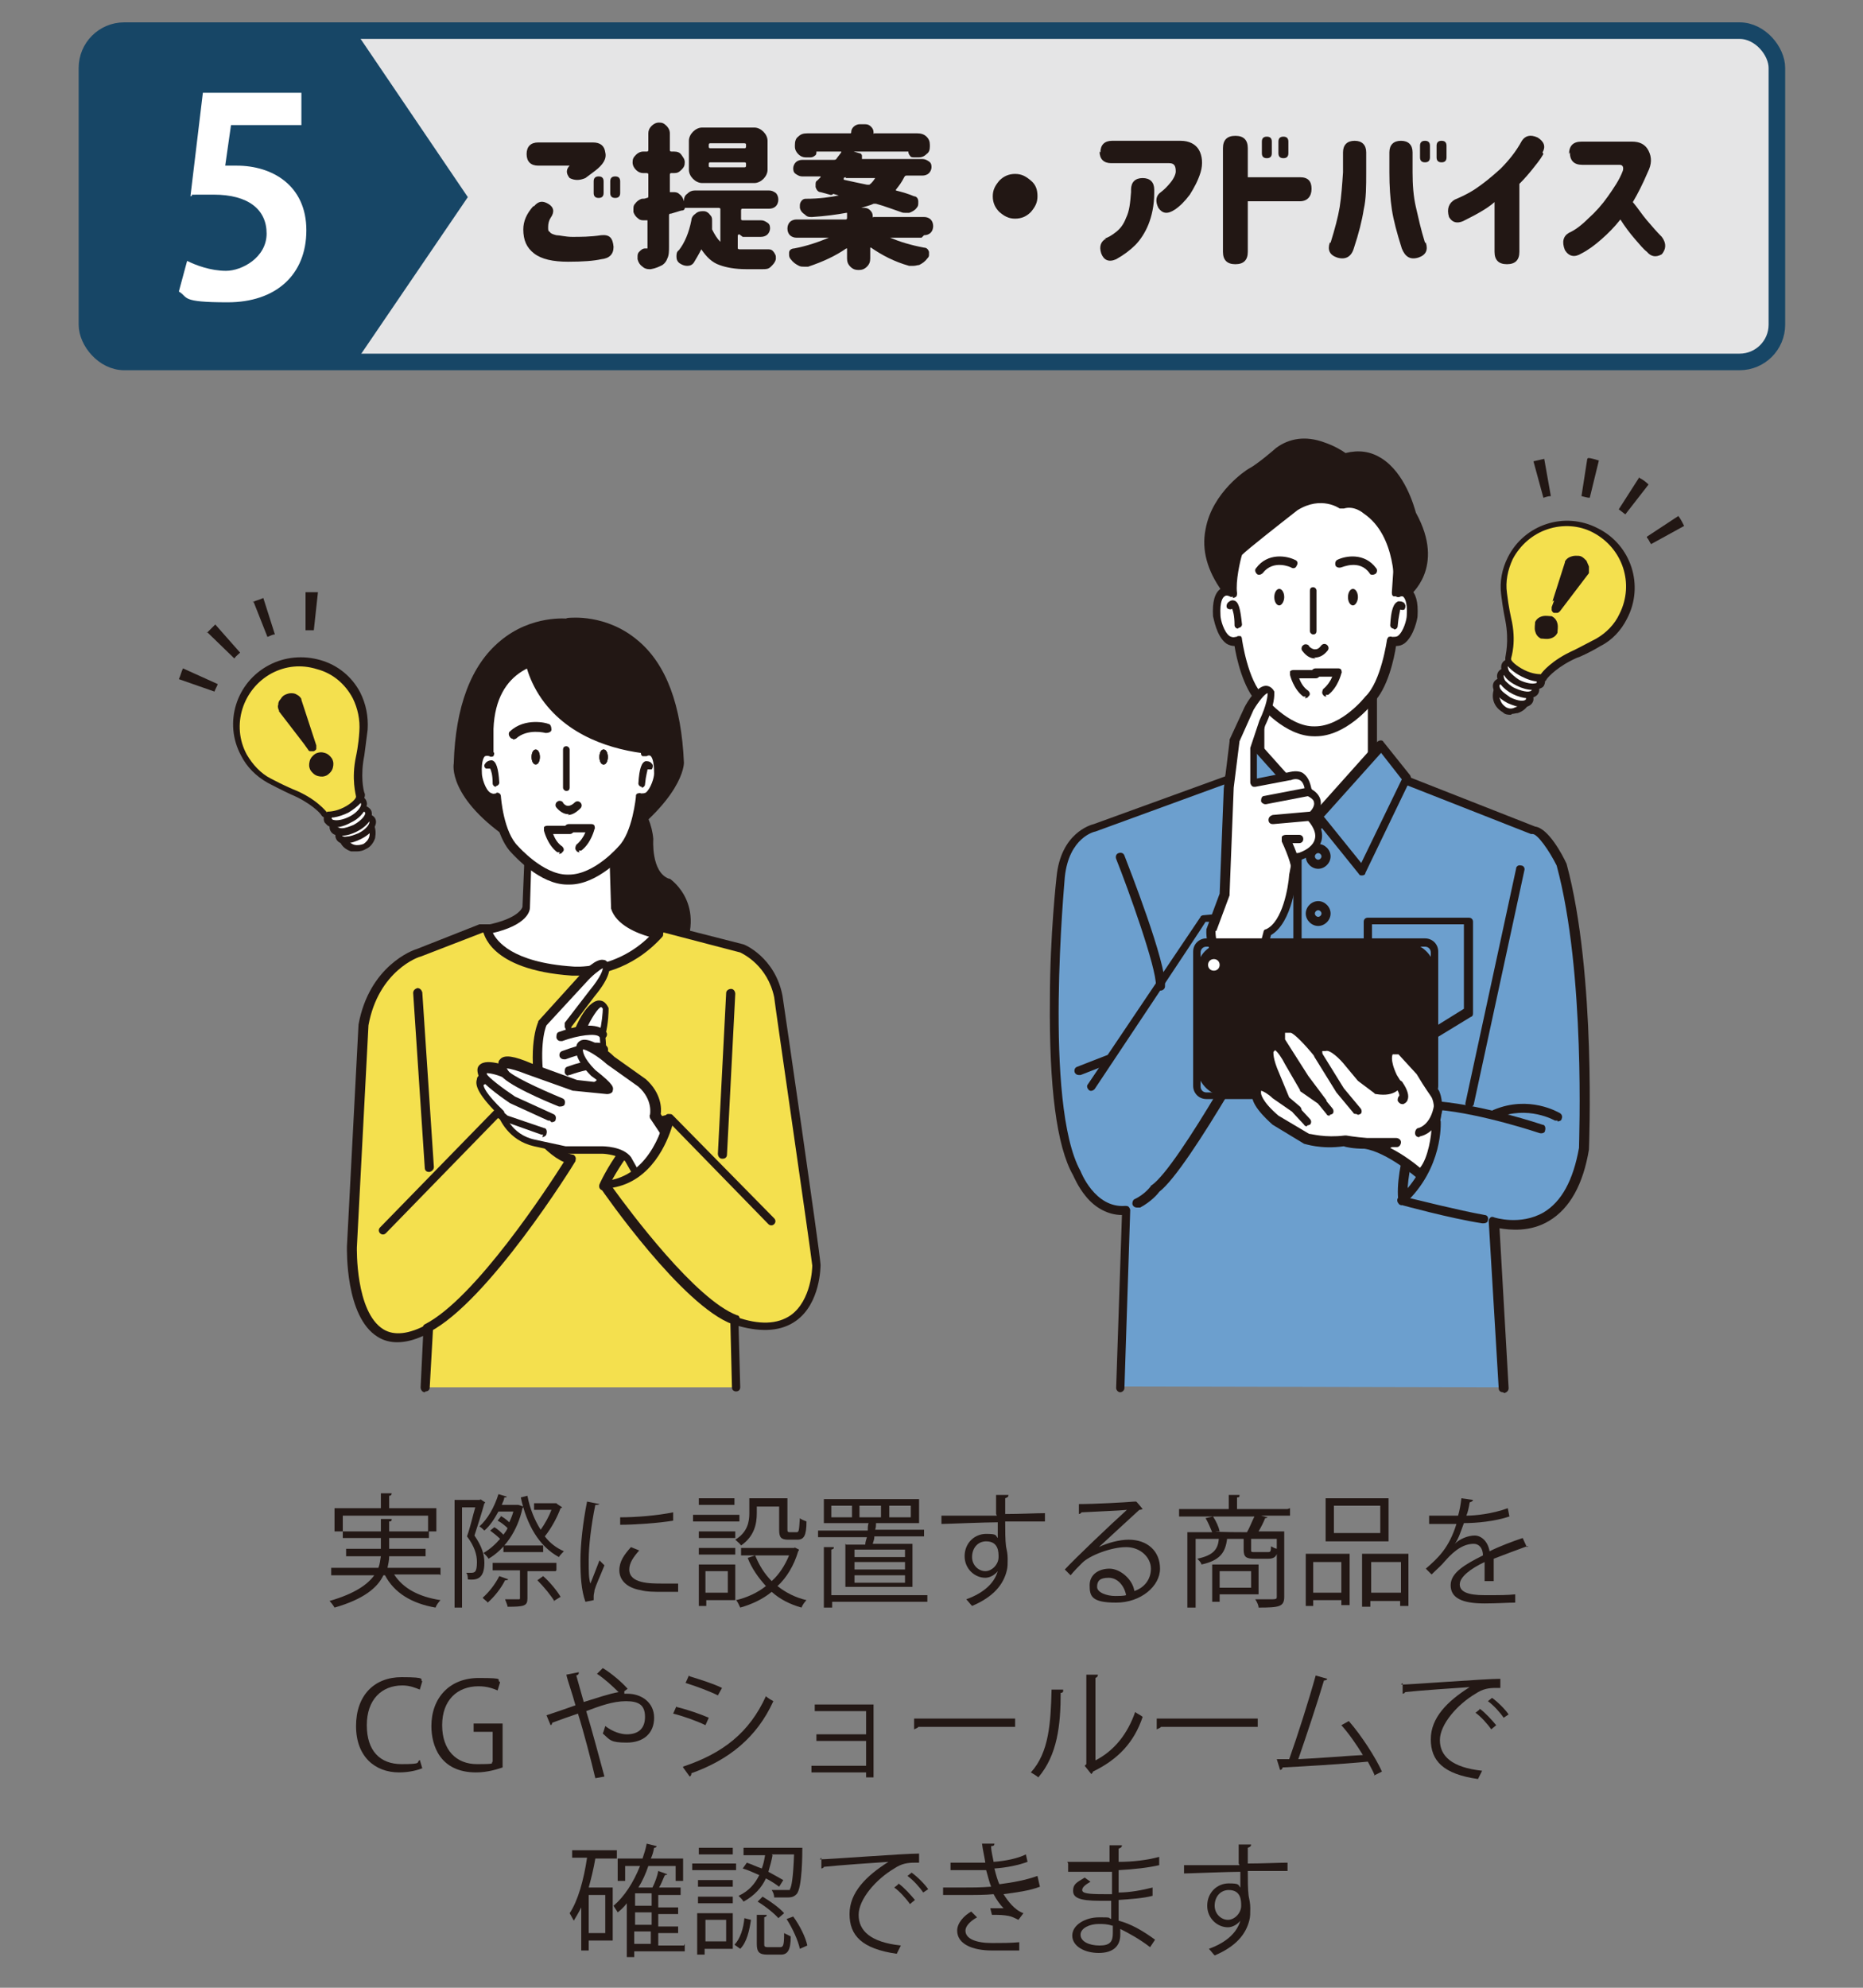 <?xml version="1.0" encoding="UTF-8"?>
<svg id="_レイヤー_1" data-name="レイヤー 1" xmlns="http://www.w3.org/2000/svg" version="1.1" xmlns:xlink="http://www.w3.org/1999/xlink" viewBox="0 0 225 240">
  <rect x="0" y="0" width="225" height="240" fill="#808080" stroke="none"/>
  <defs>
    <style>
      .cls-1 {
        fill: #6c9fce;
      }

      .cls-1, .cls-2, .cls-3, .cls-4, .cls-5, .cls-6, .cls-7 {
        stroke-width: 0px;
      }

      .cls-2 {
        fill: #f4e04e;
      }

      .cls-8 {
        fill: #e5e5e6;
        stroke: #174666;
        stroke-miterlimit: 10;
        stroke-width: 2px;
      }

      .cls-3 {
        fill: none;
      }

      .cls-4 {
        fill: #221714;
      }

      .cls-5 {
        fill: #231815;
      }

      .cls-9 {
        clip-path: url(#clippath);
      }

      .cls-6 {
        fill: #174666;
      }

      .cls-7 {
        fill: #fff;
      }
    </style>
    <clipPath id="clippath">
      <rect class="cls-3" x="10.5" y="3.7" width="204.1" height="40" rx="4.5" ry="4.5"/>
    </clipPath>
  </defs>
  <g>
    <path class="cls-5" d="M53.1,190.1h-5.5c1.1,1.7,3,2.7,5.6,3.1-.2.2-.5.6-.6.9-2.9-.5-5-1.8-6.1-3.9h-.2c-.7,1.5-2.4,2.9-5.9,3.9-.1-.2-.4-.6-.6-.8,3.1-.9,4.6-2,5.4-3.1h-5.2v-.9h5.7c.2-.5.2-.9.3-1.4h-4.2v-.9h4.2v-1.3h-4.6v-.8h4.6v-1.5h1.3c0,.2,0,.3-.3.3v1.2h4.7v-1.9h-10.3v1.9h-1v-2.8h5.6v-1.8h1.3c0,.2-.1.3-.3.3v1.5h5.7v2.8h-.9v.8h-4.8v1.3h4.4v.9h-4.4c0,.5-.1.9-.2,1.4h6.4v.9Z"/>
    <path class="cls-5" d="M58,181l.6.4s0,.1-.1.1c-.3,1.1-.8,2.7-1.2,3.9.9,1.3,1.2,2.3,1.2,3.3,0,2-1,2.1-2,2,0-.2,0-.6-.2-.8.2,0,.4,0,.5,0,.5,0,.8,0,.8-1.3,0-.9-.3-1.9-1.2-3.1.4-1.1.7-2.5,1-3.5h-1.6v12.1h-.9v-13h3.1ZM60.4,183c.4.2.8.5,1.1.8.2-.4.4-.9.5-1.3h-1.8c-.5.9-1,1.7-1.7,2.3-.1-.1-.4-.4-.6-.5,1-.9,1.8-2.3,2.3-3.9l1,.3c0,.1-.1.1-.3.1,0,.3-.2.6-.3.9h2c.4.1.5.2.6.2,0,0,0,.1-.1.2-.6,2.8-2.2,5-4.1,6.1-.1-.2-.4-.5-.6-.7.7-.4,1.4-1,2-1.7-.3-.3-.8-.7-1.2-1l.5-.4c.4.2.8.6,1.1.9.2-.3.4-.5.5-.8-.3-.3-.8-.7-1.2-.9l.4-.5ZM61,190.8c-.5,1-1.3,2-2.1,2.7-.1-.2-.5-.4-.6-.6.7-.6,1.5-1.6,2-2.6.8.3.9.3,1.1.4,0,0-.1.1-.3.1ZM67.1,189.7h-3.4v3.3c0,.9-.4,1-2.4,1,0-.2-.2-.6-.3-.9.7,0,1.4,0,1.6,0,.2,0,.2,0,.2-.2v-3.3h-3.3v-.9h7.7v.9ZM60.8,187.4v-.8h4.8v.8h-4.8ZM67.3,181.6l.6.4c0,0-.1.1-.2.1-.4,1.1-1.1,2.4-1.9,3.4.6.8,1.4,1.4,2.3,1.8-.2.2-.5.5-.6.7-2.4-1.3-3.9-3.9-4.6-7.2l.8-.2c.3,1.6.9,3,1.6,4.1.5-.7,1-1.6,1.3-2.4h-2.1v-.8h2.7ZM67,193.4c-.4-.7-1.3-1.8-2.1-2.6l.7-.5c.8.7,1.7,1.8,2.1,2.5l-.8.5Z"/>
    <path class="cls-5" d="M72.4,181.5c0,.2-.2.2-.5.2-.5,2.4-.8,5-.8,6.6s0,2.2.2,2.9c.3-.7.9-2.3,1.1-2.8l.6.6c-.6,1.5-1,2.3-1.2,3,0,.2-.1.5-.1.7s0,.3,0,.5l-1,.2c-.5-1.4-.6-3.1-.6-5s.3-4.6.8-7.1l1.5.3ZM81.7,192.2c-.5,0-1.1,0-1.6,0-1,0-2,0-2.7-.2-1.8-.3-2.6-1.3-2.6-2.4s.6-1.9,1.4-2.8l1,.4c-.7.8-1.2,1.5-1.2,2.3,0,1.7,2.5,1.7,4,1.7s1.3,0,1.9,0v1ZM74.9,183.2c1.9,0,4.4-.2,6.4-.6v1c-1.7.3-4.7.5-6.4.5v-1Z"/>
    <path class="cls-5" d="M89.3,182.9v.8h-5.6v-.8h5.6ZM88.8,188.9v4.3h-3.5v.7h-.9v-5h4.4ZM84.4,185.7v-.8h4.4v.8h-4.4ZM84.4,187.7v-.8h4.4v.8h-4.4ZM88.7,180.9v.8h-4.3v-.8h4.3ZM87.9,189.7h-2.7v2.6h2.7v-2.6ZM91.4,181.8v.9c0,1.3-.3,2.8-1.9,3.9-.1-.2-.5-.5-.7-.7,1.5-.9,1.7-2.2,1.7-3.2v-1.8h4.6v3.7c0,.3,0,.4.3.4h.8c.3,0,.3-.2.4-1.7.2.2.6.3.8.4,0,1.7-.3,2.2-1.1,2.2h-1.1c-.9,0-1.1-.3-1.1-1.2v-2.8h-2.7ZM95.9,186.8l.6.3c0,0,0,.1-.1.2-.5,1.7-1.4,3.2-2.5,4.2,1,.8,2.2,1.4,3.5,1.7-.2.2-.5.6-.6.9-1.4-.4-2.6-1-3.6-1.9-1.1.9-2.4,1.5-3.8,1.9-.1-.2-.3-.7-.5-.9,1.3-.3,2.6-.9,3.6-1.7-.9-1-1.7-2.1-2.2-3.4l.9-.3c.5,1.2,1.1,2.2,2,3.1.9-.8,1.6-1.9,2.1-3.1h-5.8v-.9h6.5Z"/>
    <path class="cls-5" d="M102.2,186.5h2.3c0-.3.1-.6.2-.9h-5.9v-.8h6c0-.3,0-.6.1-.9h-5.4v-2.9h11.5v2.9h-4.9s-.1,0-.3,0c0,.2,0,.5-.1.8h5.9v.8h-6c0,.3-.1.6-.2.9h4.8v5.2h-8.1v-5.2ZM112,192.6v.8h-11.5v.7h-1v-7.3h1.2c0,.2,0,.2-.3.3v5.5h11.5ZM102.9,183.2v-1.4h-2.5v1.4h2.5ZM109.3,188v-.9h-6.1v.9h6.1ZM109.3,189.5v-.9h-6.1v.9h6.1ZM109.3,191.1v-.9h-6.1v.9h6.1ZM103.8,181.8v1.4h2.6v-1.4h-2.6ZM107.4,181.8v1.4h2.6v-1.4h-2.6Z"/>
    <path class="cls-5" d="M120.3,182.8c0-.3,0-1.9,0-2.3h1.5c0,.2-.1.3-.4.4,0,.2,0,.4,0,1.9,1.8,0,3.7-.1,4.8-.1v1c-1.2,0-3,0-4.8,0,0,1.1,0,2.2.1,3,.1.5.2.9.2,1.5s0,1-.1,1.4c-.4,1.7-1.6,3.2-4.2,4.3-.2-.2-.5-.6-.7-.8,2.2-.8,3.4-2,3.8-3.4h0c-.3.4-.9.8-1.5.8-1.3,0-2.5-1.1-2.5-2.6,0-1.6,1.2-2.7,2.6-2.7s1.1.2,1.4.5c0-.2,0-1.2,0-1.9-1.5,0-6.2.2-6.8.2v-1s3.3,0,3.3,0h3.4ZM120.6,188c0-.6,0-1.9-1.5-1.9-1,0-1.7.8-1.7,1.9,0,1,.8,1.7,1.6,1.7s1.6-.8,1.6-1.7Z"/>
    <path class="cls-5" d="M132.7,186.8c1-.5,2.5-.9,3.6-.9,2.3,0,3.8,1.4,3.8,3.5s-2.3,4.1-5.3,4.1-3.2-.8-3.2-2.1,1.1-2,2.4-2,2.8,1.3,3,2.7c1.2-.4,2-1.4,2-2.7s-1.2-2.6-3-2.6-4.4,1-5.3,1.9c-.4.4-1,1-1.4,1.5l-.7-.7c1.3-1.4,5.5-5.4,7.5-7.2-.9.1-3.8.2-5.5.3,0,.1-.2.2-.3.2v-1.2c1.9,0,5.6-.2,6.7-.3h.2c0-.1.8.9.8.9,0,0-.2.1-.4.1-1,.9-3.8,3.5-5,4.6h0ZM134.7,192.7c.4,0,1,0,1.3-.1-.2-1.1-1-2.1-2.1-2.1s-1.4.4-1.4,1.1,1.2,1.1,2.2,1.1Z"/>
    <path class="cls-5" d="M155.8,182.1v.9h-3.5l.8.2c0,0-.1.1-.3.1-.2.5-.5,1.1-.8,1.6h3.1v7.9c0,1.2-.6,1.3-3.1,1.3,0-.3-.2-.7-.4-1,.6,0,1.1,0,1.6,0,.9,0,1,0,1-.3v-7h-3.1v1.3c0,.3,0,.3.5.3h1.5c.3,0,.4,0,.4-.7.2.1.5.3.8.3,0,.9-.4,1.2-1.1,1.2h-1.7c-1,0-1.3-.2-1.3-1.1v-1.3h-2c-.2,1.6-.8,2.6-3.1,3.1,0-.2-.3-.5-.5-.7,1.9-.4,2.5-1.1,2.6-2.4h-2.8v8.3h-1v-9.1h3c-.2-.5-.5-1.2-.8-1.7l.9-.2c.4.6.7,1.3.8,1.8h-.5c0,.1,3.8.1,3.8.1.3-.5.6-1.3.9-1.9h-9.1v-.9h6v-1.7h1.3c0,.2,0,.3-.3.3v1.4h6.1ZM152,192.5h-4.7v.9h-.9v-4.5h5.6v3.6ZM151.1,189.7h-3.8v2h3.8v-2Z"/>
    <path class="cls-5" d="M157.7,194v-6.4h5.3v6.2h-1v-.6h-3.4v.7h-.9ZM162,188.6h-3.4v3.7h3.4v-3.7ZM167.7,180.9v5.2h-7.6v-5.2h7.6ZM166.7,185.1v-3.3h-5.6v3.3h5.6ZM164.6,187.6h5.5v6.3h-1v-.6h-3.6v.7h-1v-6.4ZM165.6,192.3h3.6v-3.7h-3.6v3.7Z"/>
    <path class="cls-5" d="M184.6,186.7s0,0,0,0c0,0-.2,0-.2,0-1.1.4-2.7,1-4,1.5,0,.3,0,.7,0,1.1s0,1,0,1.6h-1.1c0-.5,0-1.1,0-1.7s0-.4,0-.6c-1.7.8-3,1.8-3,2.7s1,1.3,3,1.3,2.7,0,3.7-.1v1c-.9,0-2.2.1-3.7.1-2.8,0-4.1-.7-4.1-2.2s1.7-2.5,3.9-3.6c0-.9-.5-1.4-1.1-1.4-1.1,0-2.2.6-3.5,2.1-.4.5-1,1-1.6,1.6l-.7-.7c1.5-1.3,2.8-2.5,3.7-5.4h-.8s-2.5,0-2.5,0v-1c.9,0,1.9,0,2.5,0h1c.2-.7.3-1.3.4-2.1l1.4.2c0,.1-.1.2-.4.3-.1.6-.2,1.1-.4,1.6,1,0,3.1-.2,5-.9l.2,1c-1.8.6-4,.8-5.5.8-.4,1.1-.7,2-1.1,2.5h0c.6-.6,1.6-1,2.4-1s1.6.7,1.8,1.9c1.2-.6,2.8-1.2,4-1.6l.5,1.1Z"/>
    <path class="cls-5" d="M51,213.5c-.5.2-1.5.5-2.8.5-2.9,0-5.2-1.9-5.2-5.6s2.2-5.9,5.5-5.9,2.1.3,2.5.5l-.3,1c-.5-.2-1.2-.5-2.1-.5-2.5,0-4.3,1.7-4.3,4.8s1.6,4.7,4.2,4.7,1.7-.2,2.2-.5l.3,1Z"/>
    <path class="cls-5" d="M60.7,213.4c-.6.2-1.8.6-3.2.6-4.4,0-5.4-3.3-5.4-5.6,0-3.4,2.2-5.8,5.7-5.8s2,.2,2.6.5l-.3,1c-.5-.2-1.2-.5-2.3-.5-2.6,0-4.4,1.7-4.4,4.7s1.7,4.7,4.2,4.7,1.6-.1,1.9-.3v-3.6h-2.3v-1h3.5v5.3Z"/>
    <path class="cls-5" d="M75.4,204.5c.2,0,.3,0,.4,0,1.6,0,3.2,1,3.2,2.9s-1.3,3-3.3,3-2-.3-2.9-1.1c.1-.2.2-.6.3-.9.9.7,1.9,1,2.6,1,1.4,0,2.2-.7,2.2-2.1s-.7-1.9-2.3-1.9-3.2.6-4.8,1.2c.7,2.3,1.6,5.7,2.2,7.9l-1.1.2c-.5-2.1-1.4-5.6-2.1-7.8-.9.3-2.3.8-3.1,1.1,0,.1-.1.3-.2.3l-.5-1.2c.9-.3,2.4-.8,3.5-1.2-.4-1.5-.9-2.8-1.1-3.7l1.5-.3c0,.2,0,.3-.3.4.3,1.1.6,2.1.9,3.2,1.6-.5,3.1-1,4.2-1.2-.7-.7-1.8-1.7-2.6-2.2l.7-.7c1,.6,2.3,1.7,3,2.5l-.4.3Z"/>
    <path class="cls-5" d="M81.7,206.1c1.3.3,3,.9,3.9,1.3l-.4.9c-1-.5-2.7-1.1-3.9-1.4l.4-.9ZM82.5,213.3c4.8-1.6,8-4.1,10-8.5.2.2.7.5.9.6-2,4.4-5.4,7.1-9.9,8.7,0,.1,0,.3-.2.4l-.8-1.1ZM83.3,202.4c1.3.4,2.9.9,3.9,1.4l-.5.9c-1-.5-2.6-1.1-3.9-1.5l.4-.9Z"/>
    <path class="cls-5" d="M105.5,205.7v8.9h-.9v-.6h-6.6v-.8h6.6v-3h-6v-.8h6v-2.8h-6.2v-.8h7.1Z"/>
    <path class="cls-5" d="M110.4,207.5h12.2v1h-11.7c0,.1-.3.2-.5.3v-1.3Z"/>
    <path class="cls-5" d="M128.4,204.2c0,.1-.1.2-.3.2,0,3.9-.4,7.5-2.7,10.2-.2-.2-.6-.4-.9-.6,2.2-2.4,2.4-6,2.5-10h1.4ZM132.2,212.6c2.4-1.2,4-3.3,4.9-5.9.2.2.7.4.9.6-1,3-2.9,5.1-6,6.6,0,.1-.1.2-.2.3l-.8-1,.2-.2v-10.8h1.4c0,.2-.1.3-.3.4v10Z"/>
    <path class="cls-5" d="M139.7,207.5h12.2v1h-11.7c0,.1-.3.2-.5.3v-1.3Z"/>
    <path class="cls-5" d="M166,214.3c-.2-.5-.5-1-.8-1.6-3.1.3-8.1.6-10.3.7,0,.1-.1.3-.3.3l-.4-1.3c.4,0,1,0,1.5,0,1-2.8,2.4-7.2,3.2-10.1l1.4.4c0,.1-.2.2-.4.2-.8,2.7-2.1,6.6-3.1,9.5,2.4-.1,5.9-.4,7.8-.5-.8-1.3-1.7-2.6-2.6-3.6l.9-.5c1.5,1.7,3.3,4.5,4,6.1l-1,.5Z"/>
    <path class="cls-5" d="M169.2,203.4c1.1,0,10.1-.7,12-.7v1.1c-.2,0-.4,0-.5,0-.9,0-1.6.1-2.5.7-2.2,1.3-4.3,3.7-4.3,5.6s1.4,3.3,5.1,3.7l-.5,1c-4.2-.6-5.7-2.2-5.7-4.8s2-4.6,4.7-6.3c-1.6.1-5.9.4-7.8.6,0,.1-.2.2-.3.2v-1.3ZM178.7,206.3c.7.5,1.5,1.4,2,2l-.6.5c-.4-.6-1.3-1.6-1.9-2l.5-.4ZM180.2,205c.7.5,1.6,1.4,2,2l-.6.4c-.4-.6-1.2-1.5-1.9-2l.5-.4Z"/>
    <path class="cls-5" d="M74.5,224.4h-2.6c-.2,1.2-.5,2.4-.8,3.5h2.9v6.4h-2.9v1.2h-.9v-5.2c-.3.6-.6,1.1-.9,1.6-.1-.2-.4-.7-.5-.9,1-1.5,1.7-4,2.1-6.7h-1.8v-.9h5.4v.9ZM73.1,233.4v-4.6h-2v4.6h2ZM82.7,234.7v.9h-6.1v.7h-.9v-6.5c-.3.4-.7.8-1.1,1.1-.1-.2-.4-.6-.5-.8,1.3-1.1,2.4-2.8,3.2-4.8h-1.8v1.8h-.9v-2.7h3c.2-.6.4-1.2.5-1.8l1.2.3c0,.1-.1.2-.3.2-.1.5-.2.9-.4,1.3h3.9v2.7h-.9v-1.8h-3.3c-.3.9-.7,1.8-1.2,2.6h1.7c.3-.6.6-1.4.7-2l1.1.4c0,0-.1.1-.3.1-.2.4-.4,1-.7,1.5h2.6v.9h-2.7v1.5h2.4v.8h-2.4v1.5h2.4v.8h-2.4v1.5h3.1ZM78.7,230.1v-1.5h-2v1.5h2ZM78.7,232.4v-1.5h-2v1.5h2ZM76.6,233.2v1.5h2v-1.5h-2Z"/>
    <path class="cls-5" d="M88.9,225v.8h-5.3v-.8h5.3ZM88.5,231v4.3h-3.4v.7h-.9v-5h4.2ZM88.5,227v.8h-4.2v-.8h4.2ZM84.3,229.8v-.8h4.2v.8h-4.2ZM88.5,223.1v.8h-4.1v-.8h4.1ZM87.7,231.8h-2.5v2.6h2.5v-2.6ZM90.7,231.8c-.2,1.3-.5,2.7-1.3,3.5l-.7-.5c.7-.7,1.1-2,1.2-3.2l.8.2ZM93.3,224c-.1.6-.3,1.3-.5,2,.7.4,1.3.7,1.8,1l-.5.8c-.4-.3-1-.7-1.6-1-.5,1.1-1.4,2.1-2.7,2.8-.1-.2-.4-.5-.6-.7,1.3-.6,2-1.5,2.5-2.5-.7-.3-1.3-.6-2-.8l.5-.7c.6.2,1.2.5,1.8.7.2-.5.3-1,.4-1.6h-2.6v-.9h6.6s.5,0,.5,0c0,.6,0,4.9-.7,5.6-.4.4-.7.4-1.4.4s-.8,0-1.3,0c0-.3-.1-.6-.3-.9.8,0,1.1,0,1.8,0s.3,0,.4-.1c.2-.3.4-1.4.5-4.2h-2.7ZM92.3,234.7c0,.3,0,.4.5.4h1.4c.4,0,.5-.2.5-1.7.2.1.6.3.8.4,0,1.7-.4,2.2-1.2,2.2h-1.6c-1,0-1.3-.3-1.3-1.3v-3.5h1.2c0,.2-.1.2-.3.3v3.2ZM94.1,231.7c-.5-.6-1.6-1.5-2.6-2.1l.6-.6c1,.6,2.1,1.4,2.6,2l-.7.6ZM96.6,235.3c-.2-1-.9-2.5-1.6-3.6l.8-.3c.8,1.1,1.5,2.5,1.7,3.5l-.9.4Z"/>
    <path class="cls-5" d="M99,224.5c1.1,0,10.1-.7,12-.7v1.1c-.2,0-.4,0-.5,0-.9,0-1.6.1-2.5.7-2.2,1.3-4.3,3.7-4.3,5.6s1.4,3.3,5.1,3.7l-.5,1c-4.2-.6-5.7-2.2-5.7-4.8s2-4.6,4.7-6.3c-1.6.1-5.9.4-7.8.6,0,.1-.2.2-.3.2v-1.3ZM108.5,227.4c.7.5,1.5,1.4,2,2l-.6.5c-.4-.6-1.3-1.6-1.9-2l.5-.4ZM110.1,226.1c.7.5,1.6,1.4,2,2l-.6.4c-.4-.6-1.2-1.5-1.9-2l.5-.4Z"/>
    <path class="cls-5" d="M125.6,227.8c-1.3.5-2.9.7-4.4.9.5.8,1.3,1.9,2.4,2.3l-.6.8c-.2-.1-.6-.3-.9-.4-.3-.1-1-.2-1.7-.2s-.4,0-.6,0l-.2-.8c.5,0,1.2,0,1.6,0-.4-.4-.9-1.1-1.2-1.7-1,.1-2.1.1-3.9.1s-1.5,0-2.2,0v-.9c.6,0,1.5,0,2.2,0,1.2,0,2.4,0,3.6-.1-.2-.5-.4-1.3-.6-2-.6,0-1.2,0-1.8,0s-1.8,0-2.5,0v-.9c.9,0,1.8,0,2.5,0s1.1,0,1.7,0c-.1-.7-.3-1.5-.4-2.3h1.5c0,.2-.1.3-.4.3,0,.6.2,1.3.3,1.9,1.4-.1,2.9-.4,3.9-.9l.2.9c-1.1.4-2.5.7-4,.8.2.8.4,1.5.6,1.9,1.6-.2,3.2-.5,4.6-1l.2.9ZM123,235.5c-.8,0-1.8,0-3.2,0-2.4,0-4.2-.8-4.2-2.4,0-.9.8-1.8,1.7-2.3l.7.7c-.9.5-1.4,1.1-1.4,1.6,0,1,1.3,1.5,3.2,1.5,1.1,0,2.3,0,3.3-.1v1Z"/>
    <path class="cls-5" d="M128.9,224.8c.9,0,2.1,0,3.1,0s1.4,0,2,0c0-.7,0-1.5,0-2h1.5c0,.2-.1.3-.4.4,0,.2,0,1.4,0,1.6,1.7,0,3.4-.2,4.9-.6v1c-1.3.3-3,.5-4.9.6,0,.9,0,1.8,0,2.7,1.4,0,2.9-.3,4.1-.6v1c-1.1.3-2.7.4-4.1.5v2.5c1.5.4,2.9,1.2,4.4,2.3l-.6.9c-1.3-1-2.6-1.7-3.6-2.2,0,.2,0,.5,0,.7,0,1.4-.9,2.2-2.6,2.2s-3.2-.8-3.2-2.1,1.6-2.2,3.2-2.2,1,0,1.5.2c0-.6,0-1.4,0-2.2-.5,0-1,0-1.4,0-2.5,0-3.2-.4-3.2-1.2s.4-1,1.4-1.6l.7.5c-.7.4-1,.7-1,1,0,.4.7.5,2.6.5s.7,0,1,0v-2.7c-.7,0-1.5,0-2.1,0-.9,0-2.3,0-3.2,0v-1ZM134.3,232.5c-.6-.2-1.1-.2-1.6-.2-1.1,0-2.2.5-2.2,1.3s1,1.3,2.3,1.3,1.6-.5,1.6-1.5v-.9Z"/>
    <path class="cls-5" d="M149.6,225c0-.3,0-1.9,0-2.3h1.5c0,.2-.1.3-.4.4,0,.2,0,.4,0,1.9,1.8,0,3.7-.1,4.8-.1v1c-1.2,0-3,0-4.8,0,0,1.1,0,2.2.1,3,.1.5.2.9.2,1.5s0,1-.1,1.4c-.4,1.7-1.6,3.2-4.2,4.3-.2-.2-.5-.6-.7-.8,2.2-.8,3.4-2,3.8-3.4h0c-.3.4-.9.8-1.5.8-1.3,0-2.5-1.1-2.5-2.6,0-1.6,1.2-2.7,2.6-2.7s1.1.2,1.4.5c0-.2,0-1.2,0-1.9-1.5,0-6.2.2-6.8.2v-1s3.3,0,3.3,0h3.4ZM149.9,230.1c0-.6,0-1.9-1.5-1.9-1,0-1.7.8-1.7,1.9,0,1,.8,1.7,1.6,1.7s1.6-.8,1.6-1.7Z"/>
  </g>
  <g>
    <g>
      <path class="cls-4" d="M75.5,95.9s2.6,2.1,2.9,5.5c0,0-.3,4.4,2.3,5.3,0,0,4.7,3.1.6,9.7l-8.1.2-1.8-15.7s.2-6.3,4.1-5Z"/>
      <path class="cls-4" d="M73.2,117.1c-.3,0-.5-.2-.5-.5l-1.8-15.7s0,0,0,0c0-.2.1-3.9,2-5.2.8-.5,1.7-.6,2.7-.3,0,0,.1,0,.2,0,.1,0,2.8,2.3,3.1,5.9,0,0,0,0,0,0,0,0-.3,4,1.9,4.8,0,0,0,0,.1,0,0,0,5.1,3.4.8,10.4,0,.2-.3.3-.4.3l-8.1.2h0ZM72,100.9l1.7,15.2h7.3c3.3-5.8-.1-8.6-.6-8.9-2.7-1.1-2.6-5.3-2.6-5.8-.3-2.8-2.3-4.7-2.6-5-.7-.2-1.2-.1-1.7.2-1.2.9-1.6,3.4-1.6,4.4Z"/>
    </g>
    <g>
      <path class="cls-2" d="M88.9,167.5l-.2-8.1c9.9,3.4,9.9-6.7,9.9-6.7-.1-1.7-4.6-32.4-4.6-32.4-.9-4.3-4.4-5.8-4.4-5.8l-9.4-2.4h-22.1l-7.6,3s-5.4,1.7-6.7,8.7l-1.4,26.8s-.5,15.2,9.3,9.8l-.4,7.1"/>
      <path class="cls-4" d="M51.3,168.1s0,0,0,0c-.3,0-.5-.3-.5-.6l.3-6.2c-2.2,1-4.1,1-5.5.1-3.9-2.4-3.7-10.5-3.7-10.9l1.4-26.8s0,0,0,0c1.3-7.1,6.6-9,7-9.1l7.6-3c0,0,.1,0,.2,0h22.1s0,0,.1,0l9.4,2.4s0,0,0,0c.2,0,3.9,1.6,4.8,6.2.2,1.3,4.5,30.8,4.6,32.5,0,0,0,0,0,0,0,.2,0,4.7-3,6.8-1.7,1.2-4,1.4-6.9.6l.2,7.4c0,.3-.2.5-.5.5-.3,0-.5-.2-.5-.5l-.2-8.1c0-.2,0-.3.2-.4.1-.1.3-.1.5,0,2.8,1,5,.9,6.6-.2,2.5-1.8,2.6-5.7,2.6-6-.2-1.9-4.6-32.1-4.6-32.4-.8-3.8-3.7-5.2-4.1-5.4l-9.2-2.4h-21.9l-7.5,2.9s0,0,0,0c-.2,0-5.1,1.7-6.3,8.3l-1.4,26.8c0,0-.2,7.8,3.2,9.9,1.3.8,3.1.6,5.3-.6.2,0,.4,0,.5,0,.2.1.3.3.2.5l-.4,7.1c0,.3-.2.5-.5.5Z"/>
    </g>
    <g>
      <g>
        <path class="cls-7" d="M74.4,109.5l-.3-7.3-.7.3c-1.6-2.3-3.8.9-4.3,1.9-.6-1-2.8-4.1-4.4-1.9l-.7-.3-.3,7.3s0,1.8-4.8,2.7c0,0,.4,4.3,10.3,5,0,0,5.7.7,10.3-4.5,0,0-4.4-.8-5.1-3.3Z"/>
        <path class="cls-4" d="M69.9,117.8c-.5,0-.7,0-.8,0-10.2-.7-10.7-5.3-10.8-5.5,0-.3.2-.5.4-.6,4.1-.8,4.4-2.2,4.4-2.2,0,0,0,0,0,0l.3-7.3c0-.2.1-.3.3-.4.2,0,.3-.1.5,0l.4.2c.5-.6,1.1-.7,1.5-.7,1.2,0,2.3,1.2,3,2.2.7-1,1.8-2.2,3-2.2.4,0,1,.1,1.5.7l.4-.2c.2,0,.3,0,.5,0,.2,0,.2.3.3.4l.3,7.3c.5,1.7,3.5,2.6,4.6,2.8.2,0,.3.2.4.3,0,.2,0,.4-.1.5-3.8,4.2-8.2,4.7-10,4.7ZM59.5,112.6c.5,1,2.3,3.6,9.7,4.1,0,0,5,.5,9.2-3.6-1.4-.4-4-1.4-4.6-3.4,0,0,0,0,0-.1l-.2-6.5h0c-.2.1-.5,0-.7-.2-.4-.6-.8-.6-.9-.6-.8,0-1.9,1.3-2.6,2.4,0,.2-.3.3-.5.3h0c-.2,0-.4,0-.5-.3-.7-1.1-1.8-2.4-2.6-2.4-.1,0-.5,0-.9.6-.1.2-.4.3-.7.2h0s-.2,6.5-.2,6.5c0,.3-.2,2.1-4.7,3.1Z"/>
      </g>
      <g>
        <g>
          <path class="cls-4" d="M68.7,75.1s-12.6-1.6-13.3,17.1c0,0-.8,4.5,8.6,10l9.3-5.5-4.6-21.6Z"/>
          <path class="cls-4" d="M64,102.7c0,0-.2,0-.3,0-9.3-5.4-9-10-8.9-10.5.2-6.9,2.1-11.9,5.6-14.8,3.8-3.2,8.1-2.7,8.3-2.7.2,0,.4.2.5.4l4.6,21.6c0,.2,0,.5-.2.6l-9.3,5.5c0,0-.2,0-.3,0ZM68,75.6c-1.3,0-4.2.3-6.8,2.5-3.2,2.7-5,7.5-5.2,14.1,0,0,0,0,0,0,0,0-.5,4.1,8.1,9.3l8.7-5.1-4.4-20.8c0,0-.2,0-.3,0Z"/>
        </g>
        <g>
          <path class="cls-4" d="M68.7,75.1s12.6-1.6,13.3,17.1c0,0,0,4.1-8.6,10l-9.3-5.5,4.6-21.6Z"/>
          <path class="cls-4" d="M73.4,102.7c0,0-.2,0-.3,0l-9.3-5.5c-.2-.1-.3-.3-.2-.6l4.6-21.6c0-.2.2-.4.5-.4.2,0,4.5-.5,8.3,2.7,3.5,2.9,5.3,7.9,5.6,14.8,0,.2-.1,4.5-8.9,10.5,0,0-.2,0-.3,0ZM64.7,96.4l8.6,5.1c7.9-5.5,8.1-9.3,8.1-9.4-.2-6.6-2-11.3-5.2-14.1-2.9-2.4-6-2.5-7.1-2.5l-4.4,20.8Z"/>
        </g>
      </g>
      <path class="cls-4" d="M68.7,98.3s0,0-.1,0c-.8,0-1.4-.8-1.4-.8-.2-.2-.1-.6.1-.7.2-.2.6-.1.7.1,0,.1.3.4.6.4.3,0,.6-.2.8-.4.2-.2.5-.2.7,0,.2.2.2.5,0,.7-.5.5-1,.8-1.5.8Z"/>
      <g>
        <g>
          <path class="cls-7" d="M78.1,90.7v-2.9c-.2-8.2-6.5-8.9-9.3-8.8-2.9,0-9.2.7-9.5,8.8v2.9c.1,0-1.8-1-1.6,2.6,0,0,.4,3.3,2.3,2.9,0,0,.3,4.5,2.2,6.4,0,0,3.3,3.8,6.5,3.6,3.4,0,6.5-3.6,6.5-3.6,1.9-1.9,2.2-6.4,2.2-6.4,1.9.4,2.3-2.9,2.3-2.9.2-3.6-1.7-2.6-1.7-2.6Z"/>
          <path class="cls-4" d="M68.5,106.8c-3.3,0-6.4-3.5-6.7-3.8-1.6-1.6-2.2-4.9-2.3-6.2-.3,0-.6-.1-.9-.3-1.2-.8-1.4-2.8-1.5-3.1,0,0,0,0,0,0,0-1.6.2-2.6.9-3.1.3-.2.5-.2.8-.2v-2.2c-.1,0-.1,0-.1,0,.4-8.7,7.1-9.4,10-9.3,2.9,0,9.6.7,10,9.3,0,0,0,0,0,0v2.2c.1,0,.4,0,.7.2.7.5,1,1.5.9,3.1,0,0,0,0,0,0,0,.2-.3,2.3-1.5,3.1-.3.2-.6.3-.9.3-.2,1.3-.7,4.5-2.3,6.2-.3.3-3.4,3.8-6.8,3.8s0,0,0,0c0,0-.1,0-.2,0ZM60,95.7c.1,0,.2,0,.3.1.1,0,.2.2.2.4,0,0,.3,4.3,2.1,6,0,0,0,0,0,0,0,0,3,3.4,5.9,3.4s.1,0,.2,0c0,0,0,0,0,0,0,0,0,0,0,0,3.1,0,6-3.4,6-3.4,0,0,0,0,0,0,1.7-1.7,2.1-6,2.1-6,0-.2,0-.3.2-.4.1,0,.3-.1.4,0,.2,0,.4,0,.6-.1.6-.5,1-1.8,1-2.3,0-1.6-.3-2-.4-2.1-.2-.2-.5,0-.5,0-.2,0-.4,0-.5,0-.2-.1-.2-.3-.2-.5v-2.8c-.2-7.4-5.6-8.4-8.8-8.3-3.2,0-8.7.9-9,8.3v2.8c.2.2,0,.4,0,.5-.2.1-.4.1-.5,0h0s-.3-.1-.5,0c-.1,0-.5.5-.4,2.1,0,.5.4,1.9,1,2.3.2.1.4.2.6.1,0,0,0,0,.1,0Z"/>
        </g>
        <g>
          <path class="cls-7" d="M59,92.4s.7-1.1.9,2.2"/>
          <path class="cls-4" d="M59.9,95c-.2,0-.4-.2-.4-.4,0-1.1-.2-1.6-.3-1.8-.1,0-.3,0-.5,0-.2-.1-.3-.4-.1-.6.1-.2.4-.4.8-.4.5.1.8.9.9,2.7,0,.2-.2.4-.4.4,0,0,0,0,0,0Z"/>
        </g>
      </g>
      <g>
        <path class="cls-4" d="M73.4,91.4c0,.5-.2.9-.5.9s-.5-.4-.5-.9.2-.9.5-.9.5.4.5.9Z"/>
        <path class="cls-4" d="M65.2,91.4c0,.5-.2.9-.5.9s-.5-.4-.5-.9.2-.9.5-.9.5.4.5.9Z"/>
      </g>
      <path class="cls-4" d="M73.4,91.4c0,.5-.2.9-.5.9s-.5-.4-.5-.9.2-.9.5-.9.5.4.5.9Z"/>
      <g>
        <path class="cls-4" d="M62,89.2c-.1,0-.3,0-.4-.2-.2-.2-.2-.6,0-.7,1.8-1.7,4.5-1,4.6-.9.3,0,.4.4.4.7s-.4.4-.7.4c0,0-2.2-.6-3.6.7-.1,0-.2.1-.4.1Z"/>
        <path class="cls-4" d="M65.2,91.4c0,.5-.2.9-.5.9s-.5-.4-.5-.9.2-.9.5-.9.5.4.5.9Z"/>
      </g>
      <g>
        <path class="cls-4" d="M75.5,89.2c-.1,0-.3,0-.4-.1-1.4-1.3-3.5-.7-3.6-.7-.3,0-.6,0-.7-.4s0-.6.4-.7c.1,0,2.7-.8,4.6.9.2.2.2.5,0,.7-.1.1-.2.2-.4.2Z"/>
        <path class="cls-4" d="M72.4,91.4c0,.5.2.9.5.9s.5-.4.5-.9-.2-.9-.5-.9-.5.4-.5.9Z"/>
      </g>
      <path class="cls-4" d="M68.7,98.3s0,0-.1,0c-.8,0-1.4-.8-1.4-.8-.2-.2-.1-.6.1-.7.2-.2.6-.1.7.1,0,.1.3.4.6.4.3,0,.6-.2.8-.4.2-.2.5-.2.7,0,.2.2.2.5,0,.7-.5.5-1,.8-1.5.8Z"/>
      <g>
        <line class="cls-4" x1="68.4" y1="90.5" x2="68.4" y2="95.1"/>
        <path class="cls-4" d="M68.4,95.5c-.2,0-.4-.2-.4-.4v-4.6c0-.2.1-.4.4-.4,0,0,0,0,0,0,.2,0,.4.2.4.4v4.6c0,.2-.1.4-.4.4,0,0,0,0,0,0Z"/>
      </g>
      <g>
        <path class="cls-7" d="M78.4,92.4s-.7-1.1-.9,2.2"/>
        <path class="cls-4" d="M77.5,95s0,0,0,0c-.2,0-.4-.2-.4-.4.1-1.8.4-2.6.9-2.7.4,0,.6.1.8.4.1.2,0,.5-.1.6-.1,0-.3,0-.5,0,0,.2-.2.7-.3,1.8,0,.2-.2.4-.4.4Z"/>
      </g>
      <g>
        <path class="cls-4" d="M63.8,79.4s1.1,10,15.4,11.2c0,0-1.3-16.7-15.4-11.2Z"/>
        <path class="cls-4" d="M79.2,91.1s0,0,0,0c-4.2-.3-9.9-1.7-13.4-6.2-2.1-2.7-2.4-5.3-2.5-5.4,0-.2.1-.5.3-.6,4.1-1.6,7.5-1.5,10.3.2,2.1,1.3,3.8,3.8,4.9,7,.8,2.4.9,4.4,1,4.5,0,.2,0,.3-.2.4,0,0-.2.2-.4.2ZM64.4,79.8c.4,1.8,2.6,9.1,14.2,10.3-.3-1.9-1.4-7.6-5.3-10-2.3-1.5-5.3-1.6-8.9-.2ZM63.8,79.4h0,0Z"/>
      </g>
    </g>
    <path class="cls-4" d="M51.6,160.9c-.2,0-.4-.1-.5-.3-.1-.3,0-.6.2-.7,6.1-3.1,14.9-16.6,16.8-19.6-2.6-1.1-5.5-5.3-6.5-6.8l-15,15.4c-.2.2-.5.2-.7,0-.2-.2-.2-.5,0-.7l15.5-15.9c.1-.1.3-.2.4-.2.2,0,.3.1.4.2,1.1,1.8,4.6,6.7,6.9,7.1.2,0,.3.1.4.3s0,.3,0,.5c-.4.7-10.5,16.9-17.6,20.6,0,0-.2,0-.2,0Z"/>
    <g>
      <path class="cls-4" d="M67.6,102.9c0,0-.2,0-.3,0-1.2-.9-1.6-2.6-1.6-2.6,0-.1,0-.3,0-.4,0-.1.2-.2.4-.2h2.7c.3,0,.5.2.5.5s-.2.5-.5.5h-2c.2.5.5,1.1,1.1,1.5.2.2.3.5,0,.7,0,.1-.2.2-.4.2Z"/>
      <path class="cls-4" d="M70,102.9c-.1,0-.3,0-.4-.2-.2-.2-.1-.5,0-.7.5-.4.9-1,1.1-1.5h-2c-.3,0-.5-.2-.5-.5s.2-.5.5-.5h2.7c.1,0,.3,0,.4.2,0,.1.1.3,0,.4,0,0-.4,1.7-1.6,2.6,0,0-.2,0-.3,0Z"/>
    </g>
    <g>
      <path class="cls-7" d="M72,131.2c1.8-1.1.5-2.3.5-2.3.8-1.6.4-2.2.4-2.2,0-1.1-.1-1.8-.1-1.8.4-1.5.4-3.1.4-3.1-1.1-2.3-3.1,2.6-3.1,2.6l-1.1.4-.4-.9,3-3.9c2.2-2.6,1.6-3.3,1.6-3.3-.4-1.1-2.9,1.7-2.9,1.7l-4.8,5.3s-1.2,2.7-.1,8.5l5.2,2.7,1.5-3.7"/>
      <path class="cls-4" d="M70.5,135.4c0,0-.2,0-.2,0l-5.2-2.7c-.1,0-.2-.2-.3-.4-1.1-5.9.1-8.7.2-8.9,0,0,0,0,0-.1l4.8-5.3c.8-.9,2.2-2.3,3.1-2.1.3,0,.5.3.6.5.2.4.3,1.5-1.7,3.9l-2.8,3.7v.2c0,0,.5-.1.5-.1,1.3-3,2.5-3.3,2.8-3.3.4,0,.8.1,1.2.9,0,0,0,.1,0,.2s0,1.6-.4,3.1c0,.2.1.8.1,1.6.1.3.2,1-.3,2.2.2.3.4.7.3,1.2,0,.6-.4,1.1-1,1.5l-1.4,3.5c0,.1-.2.2-.3.3,0,0-.1,0-.2,0ZM65.8,131.8l4.4,2.3,1.3-3.1c0-.1.1-.2.2-.3.3-.2.7-.5.7-.8,0-.3-.2-.7-.3-.7-.2-.2-.2-.4,0-.6.6-1.1.4-1.6.4-1.7,0,0,0-.2,0-.3,0-1-.1-1.7-.1-1.7,0,0,0-.2,0-.2.3-1.2.4-2.5.4-2.9-.1-.2-.2-.2-.2-.2,0,0,0,0,0,0-.3,0-1.2,1.3-1.9,2.9,0,.1-.2.2-.3.3l-1.1.4c-.3,0-.6,0-.7-.3l-.4-.9c0-.2,0-.4,0-.5l3-3.9c1.4-1.7,1.6-2.5,1.6-2.7-.4.2-1.3.9-2,1.7l-4.8,5.2c-.2.4-1,3-.1,7.9ZM72.5,127h0s0,0,0,0ZM72.5,127h0s0,0,0,0ZM72.5,127s0,0,0,0t0,0ZM72.5,127h0ZM72.8,116.9s0,0,0,0c0,0,0,0,0,0ZM72.8,116.9s0,0,0,0c0,0,0,0,0,0ZM72.8,116.9h0s0,0,0,0Z"/>
    </g>
    <path class="cls-4" d="M67.7,125.7c-.2,0-.4-.1-.5-.4,0-.3,0-.6.3-.7,4.2-1.5,5.4-.4,5.7,0,.2.2.1.6-.1.7-.2.2-.6.1-.7-.1-.4-.5-2.6-.2-4.5.5,0,0-.1,0-.2,0Z"/>
    <path class="cls-4" d="M68.1,127.9c-.2,0-.4-.1-.5-.3-.1-.3,0-.6.3-.7,2.2-.8,4.9-1.6,5.5-.4.1.3,0,.6-.2.7-.2.1-.5,0-.7-.2-.4-.2-2.3.2-4.2.9,0,0-.1,0-.2,0Z"/>
    <path class="cls-4" d="M68.7,129.9c-.2,0-.4-.1-.5-.4,0-.3,0-.6.3-.7,2.5-.9,4-1,4.4-.2.1.3,0,.6-.2.7-.2.1-.5,0-.7-.2-.4-.1-1.8.2-3.2.7,0,0-.1,0-.2,0Z"/>
    <g>
      <line class="cls-2" x1="88.3" y1="119.9" x2="87.2" y2="139.4"/>
      <path class="cls-4" d="M87.2,139.9s0,0,0,0c-.3,0-.5-.3-.5-.6l1-19.4c0-.3.3-.5.6-.5.3,0,.5.3.5.6l-1,19.4c0,.3-.2.5-.5.5Z"/>
    </g>
    <g>
      <line class="cls-2" x1="50.4" y1="119.9" x2="51.8" y2="141"/>
      <path class="cls-4" d="M51.8,141.5c-.3,0-.5-.2-.5-.5l-1.4-21.1c0-.3.2-.5.5-.6.3,0,.5.2.6.5l1.4,21.1c0,.3-.2.5-.5.6,0,0,0,0,0,0Z"/>
    </g>
    <g>
      <path class="cls-1" d="M181.5,167.5l-1.2-20.1s8.9,3.1,10.8-8.9c0,0,.9-21-2.7-34.3,0,0-2-4.2-3.4-4.2l-17.4-6.9h-17.7l-17.9,6.5s-3.6.7-4.2,6c0,0-2.7,27.5,2,35.8,0,0,1.8,4.9,6,4.5l-.7,21.5"/>
      <path class="cls-4" d="M181.5,168.1c-.3,0-.5-.2-.5-.5l-1.2-20.1c0-.2,0-.3.2-.5.1-.1.3-.1.5,0,0,0,3.1,1,5.9-.6,2.2-1.3,3.6-3.9,4.3-7.8,0-.9.8-21.2-2.7-34.1-.9-1.8-2.3-3.8-2.9-3.8s-.1,0-.2,0l-17.3-6.8h-17.5l-17.8,6.5s0,0,0,0c-.1,0-3.2.7-3.7,5.5,0,.3-2.6,27.4,1.9,35.5,0,0,0,0,0,0,0,0,1.7,4.5,5.4,4.2.1,0,.3,0,.4.1.1.1.2.3.2.4l-.7,21.5c0,.3-.3.5-.5.5-.3,0-.5-.3-.5-.5l.7-20.9c-1.6,0-3.2-.8-4.4-2.3-.9-1.1-1.4-2.3-1.5-2.5-2-3.5-2.9-10.7-2.8-21.2,0-7.8.8-14.8.8-14.8.5-5.3,4.1-6.3,4.5-6.4l17.9-6.5c0,0,.1,0,.2,0h17.7c0,0,.1,0,.2,0l17.3,6.8c1.6.2,3.3,3.4,3.8,4.5,0,0,0,0,0,0,3.6,13.3,2.7,34.3,2.7,34.5,0,0,0,0,0,0-.7,4.2-2.3,7.1-4.8,8.6-2.3,1.4-4.8,1.1-6,.9l1.1,19.3c0,.3-.2.5-.5.6,0,0,0,0,0,0Z"/>
    </g>
    <path class="cls-4" d="M137.3,145.8c-.2,0-.4-.1-.5-.3s0-.6.2-.7c1.3-.6,2-1.6,2-1.6,0,0,0-.1.1-.1,3.3-2.3,13.2-20.4,14.2-22.3-.4-3.1-5-8.4-6-9.5h-1.7c0,.1-13.4,20.2-13.4,20.2-.2.2-.5.3-.7.1-.2-.2-.3-.5-.1-.7l13.6-20.2c0-.1.2-.2.4-.2l2.2-.2c.2,0,.3,0,.4.2.2.3,6.1,6.7,6.5,10.4,0,.1,0,.2,0,.3-.4.8-10.8,19.9-14.5,22.7-.2.3-1,1.2-2.3,1.9,0,0-.2,0-.2,0Z"/>
    <path class="cls-4" d="M130.3,129.8c-.2,0-.4-.1-.5-.3-.1-.3,0-.6.3-.7l3.6-1.4c.3-.1.6,0,.7.3.1.3,0,.6-.3.7l-3.6,1.4c0,0-.1,0-.2,0Z"/>
    <path class="cls-4" d="M140.1,119.6s0,0,0,0c-.3,0-.5-.3-.5-.6.1-2.1-3.4-11.8-4.8-15.3-.1-.3,0-.6.3-.7.3-.1.6,0,.7.3.5,1.3,5.1,13,4.9,15.8,0,.3-.3.5-.5.5Z"/>
    <path class="cls-4" d="M188.1,135.3c0,0-.2,0-.3,0h0s-3.3-1.9-7-.3c-.3.1-.6,0-.7-.3-.1-.3,0-.6.3-.7,4.3-1.8,7.8.3,8,.4.3.2.3.5.2.7,0,.2-.3.3-.5.3Z"/>
    <path class="cls-4" d="M179,147.7s0,0,0,0c-3.9-.6-9.7-2.2-9.7-2.2-.2,0-.4-.2-.4-.4-.6-4.1,2.4-11.9,2.6-12.2,0-.2.4-.4.6-.3l1.8.4c5.5.5,12.1,2.7,12.4,2.8.3,0,.4.4.3.7,0,.3-.4.4-.7.3,0,0-6.8-2.3-12.2-2.8,0,0,0,0,0,0l-1.3-.3c-.6,1.6-2.6,7.5-2.4,10.9,1.3.3,6,1.5,9.3,2.1.3,0,.5.3.4.6,0,.3-.3.4-.5.4Z"/>
    <path class="cls-4" d="M177.5,133.7s0,0-.1,0c-.3,0-.5-.3-.4-.6l6.1-28.2c0-.3.3-.5.6-.4.3,0,.5.3.4.6l-6.1,28.2c0,.2-.3.4-.5.4Z"/>
    <g>
      <polygon class="cls-7" points="165.7 81.9 165.7 91.3 165.7 94.9 158.7 99.9 152.2 92 152.2 81.9 165.7 81.9"/>
      <path class="cls-4" d="M158.7,100.5c-.2,0-.3,0-.4-.2l-6.5-8c0,0-.1-.2-.1-.3v-10.1c0-.3.2-.5.5-.5h13.6c.3,0,.5.2.5.5v13c0,.2,0,.3-.2.4l-7,5.1c0,0-.2,0-.3,0ZM152.7,91.8l6.1,7.4,6.4-4.6v-12.2h-12.5v9.4Z"/>
    </g>
    <g>
      <path class="cls-4" d="M158.9,79.5s0,0-.1,0c-.9,0-1.4-.8-1.5-.9-.2-.2-.1-.6.1-.7.2-.2.6-.1.7.1,0,.1.4.4.7.4.3,0,.5-.1.8-.5.2-.2.5-.2.7,0,.2.2.2.5,0,.7-.5.6-1,.8-1.6.8Z"/>
      <g>
        <g>
          <path class="cls-7" d="M168.9,71.4l.2-3.1c-.4-8.7-7.1-9.5-10.2-9.5-3.1,0-9.8.7-10.2,9.5l.2,3.1s-2.1-1-1.8,2.8c0,0,.5,3.5,2.5,3.1,0,0,.7,5.2,2.8,7.2,0,0,3.2,4,6.6,3.9,3.6,0,6.6-3.9,6.6-3.9,2-2,2.8-7.2,2.8-7.2,2,.4,2.5-3.1,2.5-3.1.2-3.8-1.8-2.8-1.8-2.8Z"/>
          <path class="cls-4" d="M158.7,88.9c-3.5,0-6.5-3.6-6.8-4-1.8-1.8-2.6-5.6-2.8-6.9-.3,0-.7-.1-1-.3-1.2-.9-1.5-3-1.6-3.3,0,0,0,0,0,0-.1-1.7.2-2.8.9-3.3.3-.2.6-.3.9-.3v-2.4c-.1,0-.1,0-.1,0,.4-9.3,7.6-10.1,10.7-10,3.1,0,10.3.7,10.7,10,0,0,0,0,0,0v2.4c.2,0,.5,0,.7.3.7.5,1,1.6.9,3.3,0,0,0,0,0,0,0,.2-.4,2.4-1.6,3.3-.3.2-.6.3-1,.3-.2,1.4-1,5.2-2.8,6.9-.3.4-3.3,4-6.9,4s0,0,0,0c0,0-.2,0-.2,0ZM149.5,76.8c.1,0,.2,0,.3,0,.1,0,.2.2.2.4,0,0,.7,5,2.6,6.8,0,0,0,0,0,0,0,0,3,3.8,6.2,3.7,0,0,0,0,0,0,0,0,0,0,0,0,3.3,0,6.1-3.6,6.1-3.6,0,0,0,0,0,0,1.9-1.8,2.6-6.8,2.6-6.8,0-.1.1-.3.2-.4.1,0,.3-.1.4,0,.3,0,.5,0,.7-.1.7-.5,1.1-2,1.1-2.5.1-1.7-.3-2.2-.5-2.3-.3-.2-.6,0-.6,0-.2,0-.4,0-.5,0-.2-.1-.2-.3-.2-.5l.2-3c-.3-8-6.2-9-9.6-8.9-3.5,0-9.3.9-9.7,8.9l.2,3c0,.2,0,.4-.2.5s-.4.1-.5,0h0s-.4-.2-.6,0c-.2.1-.6.6-.5,2.3,0,.5.4,2,1.1,2.5.2.1.4.2.7.1,0,0,0,0,.1,0Z"/>
        </g>
        <g>
          <path class="cls-7" d="M148.5,73.2s.8-1.2,1,2.3"/>
          <path class="cls-4" d="M149.5,75.9c-.2,0-.4-.2-.4-.4,0-1.2-.2-1.8-.3-2-.1.1-.3.1-.5,0-.2-.1-.2-.4-.1-.6.1-.2.5-.5.8-.4.6.1.8,1,1,2.9,0,.2-.2.4-.4.4,0,0,0,0,0,0Z"/>
        </g>
      </g>
      <g>
        <path class="cls-4" d="M148.9,71.4l-.9-.4h0c-6-8.3,3.1-14.1,3.1-14.1,1-.6,3.3-2.5,3.3-2.5,3.5-2.7,8,.8,8,.8,6.3-1.8,8.1,6.8,8.1,6.8,3.6,6.4-.6,9.5-.6,9.5-1-.3-1,0-1,0,0,0,.5-7-3.9-10,0,0-1.3-1.2-2.9-.7,0,0-2.5-1.9-5.7.2,0,0-6.4,5-6.9,5.5,0,0-.9,3.2-.6,5Z"/>
        <path class="cls-4" d="M148.9,72c0,0-.1,0-.2,0l-.9-.4c0,0-.2,0-.2-.2-1.8-2.5-2.5-5-2-7.5.8-4.5,5-7.2,5.2-7.3,0,0,0,0,0,0,1-.5,3.2-2.4,3.3-2.5,1.6-1.2,3.6-1.5,5.8-.7,1.2.4,2.2,1,2.6,1.3,1.6-.4,3-.2,4.3.6,2.9,1.8,4,5.9,4.2,6.6,3.7,6.7-.8,10-.8,10.1-.1,0-.3.1-.5,0-.2,0-.4,0-.5,0,0,0-.2.1-.3.1,0,0,0,0,0,0-.3,0-.5-.2-.5-.5,0,0,0,0,0-.1,0-.5.3-6.8-3.7-9.5,0,0,0,0,0,0,0,0-1.1-1-2.4-.6-.2,0-.3,0-.5,0,0,0-2.2-1.6-5.1.2-2.3,1.8-6,4.7-6.7,5.4-.2.6-.8,3.2-.6,4.6,0,.2,0,.4-.2.5,0,0-.2.1-.3.1ZM169.5,70.8c0,0,.2,0,.3,0,.7-.7,3.2-3.5.3-8.6,0,0,0,0,0-.1,0,0-1-4.3-3.7-6-1.1-.7-2.4-.8-3.8-.4-.2,0-.3,0-.5,0,0,0-4.2-3.2-7.3-.8,0,0-2.3,2-3.4,2.5-.3.2-4,2.7-4.7,6.6-.4,2.1.2,4.3,1.7,6.5,0-1.8.6-4.1.7-4.2,0,0,0-.2.1-.2.5-.5,5.8-4.7,6.9-5.6,0,0,0,0,0,0,3-1.9,5.4-.8,6.1-.4,1.6-.3,2.9.7,3.1.9,3.8,2.6,4.2,7.9,4.2,9.8Z"/>
      </g>
      <g>
        <path class="cls-4" d="M165.8,69.4c-.2,0-.3,0-.4-.2-1.2-1.7-3.3-.7-3.4-.7-.3.1-.6,0-.7-.2-.1-.3,0-.6.2-.7,1-.5,3.3-.9,4.7,1,.2.2.1.6-.1.7,0,0-.2.1-.3.1Z"/>
        <path class="cls-4" d="M152.1,69.4c-.1,0-.2,0-.3-.1-.2-.2-.3-.5-.1-.7,1.4-1.9,3.7-1.5,4.7-1,.3.1.4.4.2.7-.1.3-.4.4-.7.2,0,0-2.1-1-3.4.7-.1.1-.3.2-.4.2Z"/>
      </g>
      <g>
        <path class="cls-4" d="M164,72.1c0,.5-.3,1-.6,1s-.6-.4-.6-1,.3-1,.6-1,.6.4.6,1Z"/>
        <path class="cls-4" d="M155.1,72.1c0,.5-.3,1-.6,1s-.6-.4-.6-1,.3-1,.6-1,.6.4.6,1Z"/>
      </g>
      <path class="cls-4" d="M158.9,79.5s0,0-.1,0c-.9,0-1.4-.8-1.5-.9-.2-.2-.1-.6.1-.7.2-.2.6-.1.7.1,0,.1.4.4.7.4.3,0,.5-.1.8-.5.2-.2.5-.2.7,0,.2.2.2.5,0,.7-.5.6-1,.8-1.6.8Z"/>
      <g>
        <path class="cls-7" d="M169.3,73.2s-.8-1.2-1,2.3"/>
        <path class="cls-4" d="M168.3,75.9s0,0,0,0c-.2,0-.4-.2-.4-.4.1-1.9.4-2.7,1-2.9.4,0,.7.1.8.4.1.2,0,.5-.1.6-.2.1-.4,0-.5,0,0,.2-.2.8-.3,2,0,.2-.2.4-.4.4Z"/>
      </g>
      <g>
        <line class="cls-4" x1="158.5" y1="71.3" x2="158.6" y2="76.2"/>
        <path class="cls-4" d="M158.6,76.6c-.2,0-.4-.2-.4-.4v-4.9c0-.2.1-.4.4-.4h0c.2,0,.4.2.4.4v4.9c0,.2-.1.4-.4.4h0Z"/>
      </g>
    </g>
    <g>
      <g>
        <polygon class="cls-1" points="166.7 90 159.1 98.5 164.5 105.2 169.9 94 166.7 90"/>
        <path class="cls-4" d="M164.5,105.7c-.2,0-.3,0-.4-.2l-5.4-6.7c-.2-.2-.2-.5,0-.7l7.6-8.5c.1-.1.3-.2.4-.2.2,0,.3,0,.4.2l3.2,4c.1.2.2.4,0,.6l-5.4,11.2c0,.2-.2.3-.4.3,0,0,0,0,0,0ZM159.8,98.5l4.6,5.7,4.9-10.1-2.5-3.2-6.9,7.7Z"/>
      </g>
      <g>
        <polygon class="cls-1" points="151.5 90 159.1 98.5 153.8 105.2 148.4 94 151.5 90"/>
        <path class="cls-4" d="M153.8,105.7s0,0,0,0c-.2,0-.3-.1-.4-.3l-5.4-11.2c0-.2,0-.4,0-.6l3.2-4c0-.1.2-.2.4-.2.2,0,.3,0,.4.2l7.6,8.5c.2.2.2.5,0,.7l-5.4,6.7c-.1.1-.3.2-.4.2ZM149,94.1l4.9,10.1,4.6-5.7-6.9-7.7-2.5,3.2Z"/>
      </g>
    </g>
    <g>
      <g>
        <path class="cls-7" d="M150.6,118.1l2-3.4.5-2c2.7-1.3,3.1-7,3.1-7l.4-2.1c4.9-1.6,1.6-5,1.6-5,2.2-2-.2-3-.2-3-.2-2.9-2.4-1.9-2.4-1.9l-4.2.8v-4l1.1-3.3c1.2-2.4,1.1-3.7,1.1-3.7-.8-1.6-2.7,1.9-2.7,1.9l-1.8,3.9-.7,5.7-.5,12.8-1.6,4.3s-.5,4.2,4.3,5.8Z"/>
        <path class="cls-4" d="M150.6,118.6c0,0-.1,0-.2,0-5.1-1.7-4.7-6.3-4.7-6.3,0,0,0,0,0-.1l1.6-4.3.5-12.7s0,0,0,0l.7-5.7c0,0,0-.1,0-.2l1.8-3.9s0,0,0,0c.3-.6,1.5-2.6,2.6-2.6h0c.2,0,.7.1,1,.7,0,0,0,.1,0,.2,0,.1.1,1.4-1.1,3.9l-1,3.1v3.3l3.5-.7c.3,0,1.2-.4,2,0,.6.4.9,1,1.1,2,.4.2,1,.7,1.1,1.4.1.6-.1,1.3-.7,1.9.4.6,1.1,1.7.8,2.9-.3,1-1.2,1.9-2.7,2.4l-.3,1.7c0,.5-.5,5.8-3.1,7.3l-.5,1.8s0,0,0,.1l-2,3.4c0,.2-.3.3-.5.3ZM146.8,112.4c0,.5,0,3.6,3.6,5l1.7-3,.5-1.9c0-.1.1-.3.3-.3,2-.9,2.7-5.1,2.8-6.6,0,0,0,0,0,0l.4-2.1c0-.2.2-.3.4-.4,1.3-.4,2.1-1,2.3-1.8.3-1.1-.9-2.3-.9-2.3,0-.1-.2-.2-.1-.4,0-.1,0-.3.2-.4.4-.3.8-.9.7-1.3,0-.4-.6-.7-.8-.8-.2,0-.3-.3-.3-.5,0-.5-.2-1.2-.6-1.4-.5-.3-1.1,0-1.1,0,0,0,0,0-.1,0l-4.2.8c-.2,0-.3,0-.4-.1s-.2-.3-.2-.4v-4c0,0,0-.1,0-.2l1.1-3.3s0,0,0,0c.9-1.9,1-3,1-3.3,0,0,0,0,0,0-.3,0-1.1,1-1.7,2l-1.7,3.8-.7,5.6-.5,12.8c0,0,0,.1,0,.2l-1.6,4.3Z"/>
      </g>
      <g>
        <line class="cls-7" x1="152.8" y1="96.6" x2="158" y2="95.6"/>
        <path class="cls-4" d="M152.8,97.1c-.2,0-.5-.2-.5-.4,0-.3.1-.6.4-.6l5.2-1c.3,0,.6.1.6.4s-.1.6-.4.6l-5.2,1s0,0,0,0Z"/>
      </g>
      <g>
        <line class="cls-7" x1="153.7" y1="99" x2="158.2" y2="98.6"/>
        <path class="cls-4" d="M153.7,99.5c-.3,0-.5-.2-.5-.5,0-.3.2-.5.5-.6l4.5-.4c.3,0,.5.2.6.5,0,.3-.2.5-.5.6l-4.5.4s0,0,0,0Z"/>
      </g>
      <path class="cls-4" d="M156.2,106.2c-.1,0-.2,0-.3-.1-.2-.2-.3-.5,0-.7.3-.3-.3-2.1-1.1-3.8,0-.2,0-.4,0-.5,0-.2.3-.3.5-.3h1.6c.3,0,.5.2.5.5s-.2.5-.5.5h-.8c.6,1.3,1.3,3.3.6,4.1-.1.1-.3.2-.4.2Z"/>
    </g>
    <path class="cls-4" d="M169.3,145.5c-.1,0-.3,0-.4-.2-.2-.2-.2-.6,0-.7,4.3-3.9,4-9,4-9.1,0-.3.2-.5.5-.6.3,0,.5.2.6.5,0,.2.3,5.6-4.3,9.9-.1,0-.2.1-.4.1Z"/>
    <g>
      <line class="cls-7" x1="149.4" y1="117.7" x2="154" y2="120.9"/>
      <path class="cls-4" d="M154,121.4c-.1,0-.2,0-.3,0l-4.6-3.3c-.2-.2-.3-.5-.1-.7.2-.2.5-.3.7-.1l4.6,3.3c.2.2.3.5.1.7-.1.1-.3.2-.4.2Z"/>
    </g>
    <path class="cls-4" d="M156.7,116.2c-.3,0-.5-.2-.5-.5v-12.2c0-.3.2-.5.5-.5s.5.2.5.5v12.2c0,.3-.2.5-.5.5Z"/>
    <path class="cls-4" d="M159.2,104.9c-.8,0-1.5-.7-1.5-1.5s.7-1.5,1.5-1.5,1.5.7,1.5,1.5-.7,1.5-1.5,1.5ZM159.2,103c-.2,0-.4.2-.4.4s.2.4.4.4.4-.2.4-.4-.2-.4-.4-.4Z"/>
    <path class="cls-4" d="M159.2,111.8c-.8,0-1.5-.7-1.5-1.5s.7-1.5,1.5-1.5,1.5.7,1.5,1.5-.7,1.5-1.5,1.5ZM159.2,109.9c-.2,0-.4.2-.4.4s.2.4.4.4.4-.2.4-.4-.2-.4-.4-.4Z"/>
    <path class="cls-4" d="M171,126.6c-.1,0-.2,0-.3,0l-5.8-3.9c-.1,0-.2-.3-.2-.4v-11c0-.3.2-.5.5-.5h12.2c.3,0,.5.2.5.5v11c0,.2,0,.4-.3.5l-6.4,3.9c0,0-.2,0-.3,0ZM165.7,121.8l5.3,3.6,5.8-3.6v-10.2h-11.1v10.2Z"/>
    <g>
      <path class="cls-4" d="M157.7,84.1c0,0-.2,0-.3,0-1.2-.9-1.6-2.6-1.6-2.6,0-.1,0-.3,0-.4,0-.1.2-.2.4-.2h2.7c.3,0,.5.2.5.5s-.2.5-.5.5h-2c.2.5.5,1.1,1.1,1.5.2.2.3.5,0,.7,0,.1-.2.2-.4.2Z"/>
      <path class="cls-4" d="M160.2,84.1c-.1,0-.3,0-.4-.2-.2-.2-.1-.5,0-.7.5-.4.9-1,1.1-1.5h-2c-.3,0-.5-.2-.5-.5s.2-.5.5-.5h2.7c.1,0,.3,0,.4.2,0,.1.1.3,0,.4,0,0-.4,1.7-1.6,2.6,0,0-.2,0-.3,0Z"/>
    </g>
    <g>
      <rect class="cls-4" x="144.6" y="113.9" width="28.7" height="18.4" rx="3.2" ry="3.2"/>
      <path class="cls-4" d="M172.1,132.7h-26.4c-.9,0-1.6-.7-1.6-1.6v-16.2c0-.9.7-1.6,1.6-1.6h26.4c.9,0,1.6.7,1.6,1.6v16.2c0,.9-.7,1.6-1.6,1.6ZM145.7,114.3c-.4,0-.7.3-.7.7v16.2c0,.4.3.7.7.7h26.4c.4,0,.7-.3.7-.7v-16.2c0-.4-.3-.7-.7-.7h-26.4Z"/>
    </g>
    <g>
      <g>
        <path class="cls-7" d="M168.4,138c-1.2.2-2.5.1-3.6,0-1.5,0-2.6-.3-2.6-.3-2.8.4-4.6-.3-4.6-.3l-3.8-2.3c-2.8-2.4-2.3-3.3-2.3-3.3.2-1.7,2.3.4,2.3.4l2.6,1.8-1.4-1.2-1.3-3c-1.4-3.3-.4-3.3-.4-3.3.7-1,2.1,1.8,2.1,1.8l1.8,3.1,2.3,1.6-2.1-2.8-2.8-4.4c-.7-2,1-1.6,1-1.6.9-.2,3.4,3.1,3.4,3.1-.3-1.1.7-1.1.7-1.1,1.2-.4,3,2,3,2l1.5,1.8,2,1.5c2.1.4,2.4-.6,2.4-.6l-.5-.8c-1.9-4.2,1-3.3,1-3.3l2.3,2.6c1.1,2,1.8,2.8,1.8,2.8,0,0,.7,1.1,0,3.8,0,0-.1,4.3-1.9,5.7,0,0-3.7-3.2-6.6-3.6"/>
        <path class="cls-4" d="M171.5,142.3c-.1,0-.3,0-.4-.1,0,0-3.6-3.1-6.3-3.5-1.3,0-2.3-.2-2.5-.3-2.8.4-4.7-.3-4.8-.3,0,0,0,0,0,0l-3.8-2.3s0,0,0,0c-.9-.8-2.9-2.7-2.4-3.9,0-.6.4-.9.7-1,.7-.3,1.7.4,2.2.8l-.6-1.5c-.8-1.9-1-3-.6-3.7.1-.2.3-.3.4-.4.2-.2.5-.3.7-.3,0,0,.2,0,.3,0-.3-.8-.2-1.4.1-1.8.4-.5,1.2-.5,1.4-.4.5,0,1.5.4,3.1,2.4.3-.3.7-.4.9-.4,1.4-.4,3.2,1.8,3.5,2.2l1.5,1.7,1.8,1.4c.9.1,1.3,0,1.6-.2l-.3-.5s0,0,0,0c-.8-1.8-.9-3-.3-3.7.7-.7,1.8-.4,1.9-.4,0,0,.2,0,.2.2l2.3,2.6s0,0,0,0c1,1.9,1.7,2.8,1.7,2.8,0,0,0,0,0,0,0,.1.8,1.3,0,4.2,0,.6-.3,4.6-2.1,6,0,0-.2.1-.3.1ZM167.9,138.6c1.6.8,3,1.9,3.6,2.4,1-1.2,1.4-4,1.4-5,0,0,0,0,0-.1.6-2.2.1-3.2,0-3.4-.1-.2-.8-1.1-1.8-2.8l-2.2-2.4c-.2,0-.6,0-.7,0,0,0-.4.6.5,2.5l.5.8c0,.1.1.3,0,.5,0,.1-.6,1.4-3,1,0,0-.2,0-.2-.1l-2-1.5s0,0,0,0l-1.5-1.8c-.7-.9-1.9-2-2.4-1.8,0,0-.1,0-.2,0,0,0-.2,0-.2,0,0,0,0,.2,0,.3,0,.2,0,.5-.3.6-.2.1-.5,0-.6-.2-1.2-1.5-2.5-2.8-2.9-2.9,0,0-.1,0-.2,0-.2,0-.4,0-.5,0,0,0,0,.3,0,.8l2.8,4.4,2.1,2.8c.2.2.1.5,0,.7-.2.2-.5.2-.7,0l-2.3-1.6c0,0-.1,0-.1-.2l-1.8-3.1s0,0,0,0c-.4-.8-.9-1.5-1.2-1.7,0,0-.1.1-.2.2,0,.1-.1.8.7,2.6l1.2,2.9,1.3,1.1c.2.2.3.5,0,.7-.2.2-.5.3-.7.1l-2.6-1.8s0,0,0,0c-.5-.5-1.2-.9-1.4-.9,0,0,0,0,0,.2,0,0,0,.1,0,.1,0,0,0,.9,2.1,2.7l3.7,2.2c.3,0,1.9.5,4.3.2,0,0,.1,0,.2,0,0,0,1.1.2,2.5.3,0,0,0,0,0,0,1.3,0,2.5,0,3.5,0,.3,0,.6.2.6.5,0,.3-.2.6-.5.6-.2,0-.4,0-.6,0ZM152.1,132.2s0,0,0,0c0,0,0,0,0,0ZM152.1,132.2s0,0,0,0c0,0,0,0,0,0ZM152.1,132.2s0,0,0,0t0,0ZM152.1,132.2h0ZM153.5,127.1h0,0ZM153.6,127.1s0,0,0,0c0,0,0,0,0,0Z"/>
      </g>
      <g>
        <polyline class="cls-7" points="163.8 134 161.8 131.6 159.2 127.3"/>
        <path class="cls-4" d="M163.8,134.5c-.2,0-.3,0-.4-.2l-2-2.4s0,0,0,0l-2.6-4.2c-.2-.2,0-.6.2-.7.2-.2.6,0,.7.2l2.6,4.2,2,2.4c.2.2.2.6,0,.7,0,0-.2.1-.3.1Z"/>
      </g>
      <g>
        <line class="cls-7" x1="160.6" y1="134.2" x2="159.7" y2="133.1"/>
        <path class="cls-4" d="M160.6,134.7c-.2,0-.3,0-.4-.2l-.9-1.1c-.2-.2-.2-.6,0-.7.2-.2.6-.2.7,0l.9,1.1c.2.2.2.6,0,.7,0,0-.2.1-.3.1Z"/>
      </g>
      <g>
        <line class="cls-7" x1="157.9" y1="135.5" x2="156.6" y2="134.1"/>
        <path class="cls-4" d="M157.9,136c-.1,0-.3,0-.4-.2l-1.3-1.4c-.2-.2-.2-.5,0-.7.2-.2.5-.2.7,0l1.3,1.4c.2.2.2.5,0,.7-.1,0-.2.1-.4.1Z"/>
      </g>
      <g>
        <path class="cls-7" d="M169.3,132.8s.6-.2-.4-1.8"/>
        <path class="cls-4" d="M169.3,133.3c-.2,0-.4-.2-.5-.4,0-.2,0-.4.2-.6,0-.1,0-.4-.5-1.1-.2-.2,0-.6.2-.7.2-.2.6,0,.7.2.6.9.8,1.6.6,2.1-.1.3-.3.4-.5.5s0,0-.1,0Z"/>
      </g>
    </g>
    <g>
      <path class="cls-7" d="M171.4,136.7s1.9-.3,2.3-3.3"/>
      <path class="cls-4" d="M171.4,137.3c-.3,0-.5-.2-.5-.5,0-.3.2-.6.4-.6,0,0,1.5-.3,1.9-2.8,0-.3.3-.5.6-.5.3,0,.5.3.5.6-.5,3.3-2.7,3.7-2.8,3.7,0,0,0,0,0,0Z"/>
    </g>
    <path class="cls-7" d="M146.6,117.2h0c-.4,0-.7-.3-.7-.7h0c0-.4.3-.7.7-.7h0c.4,0,.7.3.7.7h0c0,.4-.3.7-.7.7Z"/>
    <g>
      <g>
        <path class="cls-7" d="M44.8,99.7c.5.9.1,2-.8,2.5-.9.5-2,.1-2.5-.8-.5-.9-.1-2,.8-2.5.9-.5,2-.1,2.5.8Z"/>
        <path class="cls-4" d="M43.1,102.8c-.2,0-.4,0-.7,0-.6-.2-1.1-.6-1.3-1.1-.6-1.1-.1-2.5,1-3.1.5-.3,1.2-.3,1.7-.2.6.2,1.1.6,1.3,1.1.3.5.3,1.1.2,1.7-.2.6-.6,1.1-1.1,1.3-.3.2-.7.3-1.1.3ZM43.2,99.1c-.2,0-.5,0-.7.2-.7.4-1,1.3-.6,2,.2.3.5.6.9.7.4.1.8,0,1.1-.1.3-.2.6-.5.7-.9.1-.4,0-.8,0-1.1-.2-.3-.5-.6-.9-.7-.1,0-.3,0-.4,0Z"/>
      </g>
      <g>
        <path class="cls-7" d="M44.9,99c.3.5-.4,1.4-1.5,2-1.1.6-2.2.6-2.5.1-.3-.5.4-1.4,1.5-2,1.1-.6,2.2-.6,2.5-.1Z"/>
        <path class="cls-4" d="M41.8,101.9c-.6,0-1-.2-1.2-.6-.2-.4-.1-.9.3-1.4.3-.4.8-.8,1.4-1.1,1.3-.7,2.6-.7,3,0t0,0c.4.7-.3,1.8-1.7,2.5-.6.3-1.2.5-1.7.5,0,0,0,0-.1,0ZM44.1,99.1c-.4,0-.9.1-1.5.4-.5.2-.9.6-1.1.9-.2.3-.2.5-.2.5,0,0,.2.2.6.1.4,0,.9-.2,1.4-.4,1-.5,1.4-1.2,1.3-1.4,0,0-.2-.1-.5-.1Z"/>
      </g>
      <g>
        <path class="cls-7" d="M44.4,97.9c.3.5-.4,1.5-1.5,2.1-1.1.6-2.3.7-2.6.1-.3-.5.4-1.5,1.5-2.1,1.1-.6,2.3-.7,2.6-.1Z"/>
        <path class="cls-4" d="M41.1,100.9c-.6,0-1-.2-1.2-.6-.2-.4-.1-.9.3-1.4.3-.4.8-.9,1.4-1.2.6-.3,1.2-.5,1.8-.5.7,0,1.1.2,1.4.6.4.8-.3,1.9-1.7,2.6-.6.3-1.2.5-1.8.5,0,0,0,0-.1,0ZM43.5,97.9s0,0,0,0c-.4,0-.9.2-1.4.4-.5.3-.9.6-1.2.9-.2.3-.3.5-.2.6,0,0,.2.2.6.2.4,0,.9-.2,1.4-.4,1.1-.6,1.5-1.3,1.4-1.5h0c0,0-.2-.2-.5-.2Z"/>
      </g>
      <g>
        <path class="cls-7" d="M43.9,96.8c.3.6-.4,1.5-1.6,2.2-1.2.6-2.4.7-2.7.1-.3-.6.4-1.5,1.6-2.2,1.2-.6,2.4-.7,2.7-.1Z"/>
        <path class="cls-4" d="M40.5,99.8c-.2,0-.4,0-.6,0-.3,0-.5-.3-.7-.5-.2-.4-.1-.9.3-1.5.3-.5.9-.9,1.5-1.2.6-.3,1.3-.5,1.8-.6.7,0,1.2.2,1.4.6.1.2.2.5,0,.9-.2.6-.9,1.4-1.8,1.8-.7.4-1.4.6-2,.6ZM43,96.8s0,0,0,0c-.4,0-1,.2-1.5.5-.5.3-1,.6-1.2,1-.2.3-.3.5-.2.6,0,0,.1.1.2.1.4.1,1.1,0,1.9-.4.8-.4,1.3-1,1.4-1.4,0,0,0-.2,0-.2,0,0,0,0,0,0,0,0-.2-.2-.5-.2Z"/>
      </g>
      <g>
        <path class="cls-2" d="M32.7,80.7h0c-3.7,2-5.2,6.6-3.2,10.4.7,1.4,1.8,2.4,3.1,3.1,1.5.8,2.8,1.4,2.8,1.4,2.7,1.1,3.9,2.7,3.9,2.7.2.3,1.3.2,2.5-.4,1.2-.6,1.9-1.5,1.7-1.8,0,0,0,0,0,0,0-.2-.6-2,0-4.7,0,0,.3-1.3.4-3.1.1-1.4-.1-2.9-.9-4.3-2-3.7-6.6-5.2-10.4-3.2Z"/>
        <path class="cls-4" d="M39.7,98.8c-.5,0-.8-.2-.9-.4-.1-.2-1.3-1.5-3.7-2.5,0,0-1.3-.6-2.8-1.4-1.4-.8-2.5-1.9-3.2-3.3-2.1-3.9-.6-8.8,3.4-10.9h0c1.9-1,4.1-1.2,6.2-.6,2.1.6,3.8,2,4.8,3.9.7,1.4,1,2.9.9,4.5-.2,1.7-.4,3-.4,3.1-.5,2.5-.1,4.2,0,4.5.4.7-.9,1.8-1.9,2.4-.6.3-1.2.5-1.8.6-.2,0-.3,0-.4,0ZM39.6,98s0,0,0,0t0,0ZM39.5,98c.2,0,1,0,2-.5,1-.5,1.5-1.1,1.5-1.3,0,0,0,0,0,0,0-.2-.6-2.1,0-4.9,0,0,.3-1.3.4-3,.1-1.4-.2-2.8-.8-4-.9-1.7-2.4-3-4.3-3.5-1.9-.6-3.8-.4-5.5.5h0c-3.5,1.9-4.9,6.3-3,9.8.7,1.2,1.7,2.3,2.9,2.9,1.5.8,2.7,1.3,2.7,1.3,2.8,1.1,4,2.7,4.1,2.8ZM43.4,96h0,0ZM32.7,80.7h0,0Z"/>
      </g>
      <path class="cls-4" d="M36.7,89.8l-3-3.9s0,0,0-.1c-.1-.2-.2-.5-.1-.7,0-.3.1-.5.3-.7.1-.2.3-.4.5-.5.2-.1.5-.2.7-.2.3,0,.5,0,.8.2.2.1.4.3.5.5,0,0,0,0,0,.1l1.8,5.5c0,.1,0,.2,0,.4,0,.1-.1.2-.3.3-.1,0-.2,0-.4,0-.1,0-.2,0-.3-.2l-.5-.7ZM38.1,91c.4-.2.8-.2,1.1-.1.4.1.7.4.9.7.2.4.2.7.1,1.1-.1.4-.4.7-.7.9-.4.2-.7.2-1.1.1-.4-.1-.7-.4-.9-.7-.2-.4-.2-.7-.1-1.1.1-.4.4-.7.7-.9Z"/>
      <path class="cls-4" d="M21.6,82c.2-.4.3-.9.5-1.3l4.2,1.9c-.1.3-.3.6-.4.9l-4.3-1.5ZM25,76.4c.3-.3.6-.6,1-1l3,3.4c-.2.2-.5.4-.7.7l-3.3-3.2ZM30.5,72.7c.4-.2.9-.3,1.3-.5l1.4,4.4c-.3,0-.6.2-.9.3l-1.7-4.3ZM36.9,76.1v-4.6c.6,0,1,0,1.5,0l-.5,4.6c-.3,0-.6,0-1,0Z"/>
    </g>
    <g>
      <g>
        <path class="cls-7" d="M184.2,84.9c-.5.9-1.6,1.3-2.5.8-.9-.5-1.3-1.6-.8-2.5.5-.9,1.6-1.3,2.5-.8.9.5,1.3,1.6.8,2.5Z"/>
        <path class="cls-4" d="M182.5,86.3c-.4,0-.7,0-1-.3-.5-.3-.9-.7-1.1-1.3-.2-.6-.1-1.2.1-1.7.6-1.1,1.9-1.5,3.1-1,.5.3,1,.7,1.1,1.3.2.6.1,1.2-.1,1.7s-.7.9-1.3,1.1c-.2,0-.5.1-.7.1ZM182.5,82.6c-.5,0-1,.3-1.3.8-.2.3-.2.7,0,1.1.1.4.4.7.7.9.4.2.7.2,1.1,0,.4-.1.7-.4.8-.7h0c.2-.3.2-.7,0-1.1-.1-.4-.4-.7-.7-.9-.2-.1-.4-.2-.7-.2Z"/>
      </g>
      <g>
        <path class="cls-7" d="M184.8,84.6c-.3.5-1.4.5-2.5,0-1.1-.6-1.8-1.4-1.5-2,.3-.5,1.4-.5,2.5,0,1.1.6,1.8,1.4,1.5,2Z"/>
        <path class="cls-4" d="M183.9,85.4c-.5,0-1.1-.2-1.8-.5-.6-.3-1.1-.7-1.4-1.1-.4-.5-.5-1-.3-1.4.2-.4.7-.6,1.3-.6.5,0,1.1.2,1.7.5,1.3.7,2.1,1.8,1.7,2.5,0,0,0,0,0,0-.2.4-.7.6-1.2.6ZM184.8,84.6h0,0ZM181.6,82.6c-.3,0-.5,0-.5.2,0,0,0,.3.2.5.2.3.7.6,1.1.9,1,.5,1.8.5,1.9.2.1-.2-.3-.9-1.3-1.4-.5-.2-1-.4-1.4-.4,0,0,0,0,0,0Z"/>
      </g>
      <g>
        <path class="cls-7" d="M185.4,83.5c-.3.5-1.4.5-2.6,0-1.1-.6-1.9-1.5-1.6-2,.3-.5,1.4-.5,2.6,0,1.1.6,1.9,1.5,1.6,2Z"/>
        <path class="cls-4" d="M184.5,84.3c-.5,0-1.2-.2-1.8-.5-.6-.3-1.1-.7-1.5-1.2-.4-.5-.5-1-.3-1.4.2-.4.7-.6,1.3-.6.5,0,1.2.2,1.8.5.6.3,1.1.7,1.5,1.2.4.5.5,1,.3,1.4-.2.4-.7.6-1.3.6ZM182.1,81.4c-.3,0-.5,0-.5.2,0,0,0,.3.2.6.3.3.7.7,1.2.9,1.1.5,1.9.5,2,.2h0c0,0,0-.3-.2-.6-.3-.3-.7-.7-1.2-.9-.5-.3-1-.4-1.4-.4,0,0,0,0,0,0Z"/>
      </g>
      <g>
        <path class="cls-7" d="M186,82.5c-.3.6-1.5.5-2.7,0-1.2-.6-1.9-1.6-1.6-2.1.3-.6,1.5-.5,2.7,0,1.2.6,1.9,1.6,1.6,2.1Z"/>
        <path class="cls-4" d="M185.1,83.3c-.6,0-1.3-.2-1.9-.5-.6-.3-1.2-.7-1.5-1.2-.4-.5-.5-1.1-.3-1.5.2-.4.7-.6,1.4-.6.6,0,1.2.2,1.9.5s1.2.7,1.5,1.2c.4.5.5,1.1.3,1.5h0c-.1.3-.4.4-.7.5-.2,0-.4,0-.6,0ZM182.7,80.3c-.4,0-.5,0-.6.2,0,0,0,.3.2.6.3.3.7.7,1.2,1,.8.4,1.6.5,1.9.4,0,0,.2,0,.2-.1,0,0,0,0,0,0,0,0,0-.3-.2-.6-.3-.3-.7-.7-1.2-1-.5-.3-1.1-.4-1.5-.4,0,0,0,0,0,0Z"/>
      </g>
      <g>
        <path class="cls-2" d="M192.7,64.1h0c-3.8-1.9-8.4-.4-10.3,3.4-.7,1.4-.9,2.9-.8,4.3.2,1.7.5,3.1.5,3.1.6,2.9,0,4.7,0,4.7-.2.3.6,1.2,1.8,1.8,1.2.6,2.3.7,2.5.4,0,0,0,0,0,0,.1-.1,1.3-1.6,3.9-2.7,0,0,1.2-.6,2.8-1.4,1.2-.7,2.3-1.8,3-3.2,1.9-3.8.4-8.4-3.4-10.3Z"/>
        <path class="cls-4" d="M185.9,82.3c-.7,0-1.5-.3-2.1-.6-1-.5-1.8-1.2-2-1.8,0-.2,0-.4,0-.5,0-.2.5-1.9,0-4.5,0,0-.3-1.4-.5-3.1-.2-1.6.1-3.1.8-4.5,2-4,6.9-5.6,10.9-3.5h0c4,2,5.6,6.9,3.5,10.9-.7,1.4-1.8,2.6-3.2,3.3-1.5.9-2.7,1.4-2.8,1.4-2.3,1-3.5,2.3-3.7,2.6,0,0,0,0,0,0-.1.3-.5.4-.9.4ZM186.4,81.7h0,0ZM182.5,79.6c0,.2.6.8,1.6,1.3,1,.5,1.8.5,2,.5,0,0,0,0,0,0,.1-.2,1.3-1.7,4-2.9,0,0,1.2-.6,2.7-1.4,1.2-.7,2.2-1.7,2.8-3,1.8-3.6.4-7.9-3.2-9.8-1.7-.9-3.7-1-5.5-.4-1.8.6-3.3,1.9-4.2,3.6-.6,1.3-.9,2.7-.7,4.1.2,1.7.5,3,.5,3,.7,2.9,0,4.8,0,4.9ZM182.5,79.7s0,0,0,0t0,0Z"/>
      </g>
      <path class="cls-4" d="M187.5,72.6l1.5-4.7s0,0,0-.1c.1-.2.3-.4.5-.5.2-.1.5-.2.8-.2.3,0,.5,0,.7.1.2.1.4.3.6.5.1.2.2.5.3.7,0,.3,0,.5,0,.7,0,0,0,0,0,.1l-3.5,4.6c0,0-.2.2-.3.2-.1,0-.3,0-.4,0-.1,0-.2-.1-.3-.3,0-.1,0-.2,0-.4l.3-.8ZM187.4,74.4c.4.2.6.5.7.9.1.4,0,.8,0,1.1-.2.4-.5.6-.9.7-.4.1-.8,0-1.1,0-.4-.2-.6-.5-.7-.9-.1-.4,0-.8,0-1.1.2-.4.5-.6.9-.7.4-.1.8,0,1.1,0Z"/>
      <path class="cls-4" d="M185.2,55.7c.4-.1.9-.2,1.3-.3l.8,4.5c-.3,0-.6.1-.9.2l-1.2-4.4ZM191.8,55.3c.4,0,.9.2,1.3.3l-1.1,4.5c-.3,0-.6-.1-1-.2l.7-4.5ZM198,57.7c.4.2.8.5,1.1.8l-2.8,3.6c-.3-.2-.5-.4-.8-.6l2.5-3.9ZM198.9,64.8l3.8-2.5c.3.4.5.8.7,1.2l-4,2.2c-.2-.3-.3-.6-.5-.8Z"/>
    </g>
    <path class="cls-4" d="M72.9,143.7c0,0-.1,0-.2,0-.3-.1-.4-.4-.3-.7.1-.3,3.6-7.8,8.3-8.4.3,0,.6.2.6.4,0,.3-.2.6-.4.6-4.1.6-7.4,7.8-7.5,7.8,0,.2-.3.3-.5.3Z"/>
    <g>
      <path class="cls-7" d="M60.3,134.3s.8,3,4.1,3.7l3.7.8h4.5c0,.1,2.3.1,3.3,1.2l1.4,2.3s2.8-3.8,3.3-5.6l-1.3-2s.5-2-1.6-3.9l-3.9-2.7s-3.7-3.1-3.8-1.4c0,0-.3.9,1.6,2.9,0,0,2.5,2,1.8,1.9l-4-.4-5.6-2s-4.5-2-2.8.4c0,0-4-1.7-2.6.9,0,0-1.9.1,2.1,4Z"/>
      <path class="cls-4" d="M77.2,142.8s0,0,0,0c-.2,0-.3-.1-.4-.3l-1.3-2.3c-.7-.7-2.3-.9-2.8-.9h-4.5c0-.1,0-.1,0-.1l-3.7-.8c-3.1-.7-4.2-3.3-4.4-3.9-2.6-2.6-2.7-3.6-2.5-4.2,0-.2.1-.3.2-.4-.2-.6-.2-1,.1-1.3.5-.5,1.4-.4,2.3-.2,0-.2,0-.3.2-.5.5-.6,1.7-.4,3.8.5l5.5,2,2.7.3c-.3-.3-.7-.6-1-.8,0,0,0,0,0,0-1.9-1.9-1.9-3-1.8-3.4,0-.6.4-.8.6-.9,1.1-.4,3.2,1.2,4,2l3.8,2.7s0,0,0,0c1.9,1.7,1.9,3.6,1.8,4.2l1.2,1.9c0,.1.1.3,0,.4-.4,1.9-3.2,5.6-3.3,5.8-.1.1-.3.2-.4.2ZM72.6,138.4c.3,0,2.6,0,3.6,1.3,0,0,0,0,0,0l.9,1.6c.9-1.2,2.3-3.3,2.6-4.5l-1.2-1.8c0-.1-.1-.3,0-.4,0,0,.4-1.8-1.4-3.4l-3.8-2.7s0,0,0,0c-1.1-1-2.5-1.8-2.9-1.8,0,0,0,0,0,0,0,0,0,0,0,.1,0,.1,0,.9,1.5,2.4,2.3,1.8,2.2,2.1,2.1,2.5,0,.2-.3.4-.7.4l-4-.4s0,0-.1,0l-5.6-2c-1-.4-2-.7-2.4-.7,0,0,.1.2.2.3.1.2.1.5,0,.6-.1.2-.4.2-.6.2-.9-.4-1.9-.6-2.2-.5,0,0,0,.2.2.6,0,.2,0,.4,0,.5,0,.1-.2.2-.4.3,0,.2.2,1,2.4,3.1,0,0,.1.1.1.2,0,.1.8,2.7,3.7,3.3l3.7.8h4.4c0,.1,0,.1,0,.1Z"/>
    </g>
    <path class="cls-4" d="M67.7,133.6c0,0-.1,0-.2,0-1.5-.6-6.5-2.7-7.1-3.9-.1-.3,0-.6.2-.7.3-.1.6,0,.7.2.3.6,3.7,2.2,6.6,3.4.3.1.4.4.3.7,0,.2-.3.3-.5.3Z"/>
    <path class="cls-4" d="M66.4,135.3c0,0-.1,0-.2,0l-4.6-2.1s0,0,0,0c-3.8-2.6-3.8-3.3-3.8-3.5s.2-.5.5-.5.5.2.5.5c.2.4,1.9,1.7,3.4,2.7l4.6,2.1c.3.1.4.4.3.7,0,.2-.3.3-.5.3Z"/>
    <path class="cls-4" d="M65.6,137c0,0-.1,0-.2,0l-4.5-1.6c0,0-.1,0-.2,0l-.8-.6c-.2-.2-.3-.5,0-.7.2-.2.5-.3.7,0l.7.6,4.4,1.5c.3,0,.4.4.3.7,0,.2-.3.4-.5.4Z"/>
    <g>
      <path class="cls-2" d="M93.1,147.5l-12.3-12.5s-1.5,7.7-7.9,8.1c0,0,9.8,14.1,15.7,16.3"/>
      <path class="cls-4" d="M88.7,159.9c0,0-.1,0-.2,0-6.1-2.2-15.6-15.9-16-16.5-.1-.2-.1-.4,0-.5,0-.2.3-.3.4-.3,5.9-.4,7.4-7.6,7.4-7.7,0-.2.2-.4.4-.4.2,0,.4,0,.5.1l12.3,12.5c.2.2.2.5,0,.7-.2.2-.5.2-.7,0l-11.6-11.9c-.6,2-2.5,6.7-7.2,7.5,2.1,2.9,10,13.5,15,15.4.3,0,.4.4.3.7,0,.2-.3.3-.5.3Z"/>
    </g>
  </g>
  <rect class="cls-8" x="10.5" y="3.7" width="204.1" height="40" rx="4.5" ry="4.5"/>
  <g>
    <path class="cls-4" d="M64.5,24.9c.5-.6,1-.7,1.7-.3.7.4.8,1,.3,1.7-.2.3-.3.7-.3,1.1s0,.5.2.6c.1.2.4.3.8.4.4,0,1.1.2,1.9.2,1,0,2.2,0,3.5-.2,1-.1,1.4.3,1.5,1.4,0,.9-.5,1.4-1.5,1.5-.9.2-2.2.3-4,.3-1.8,0-3.2-.3-4.1-1s-1.3-1.6-1.3-2.9c0-1,.4-1.9,1.2-2.8ZM71.6,17.2c.9,0,1.4.4,1.5,1.2.2.8-.3,1.5-1.2,2.2l-1.2.9c-.7.3-1.3.3-1.9,0-.5-.6-.4-1.1,0-1.5h-3.8c-.9,0-1.4-.5-1.4-1.4s.5-1.4,1.4-1.4h6.6ZM71.7,21.9c0-.4.2-.6.6-.6s.6.2.6.6v1.4c0,.4-.2.6-.6.6s-.6-.2-.6-.6v-1.4ZM73.7,21.9c0-.4.2-.6.6-.6s.6.2.6.6v1.4c0,.4-.2.6-.6.6s-.6-.2-.6-.6v-1.4Z"/>
    <path class="cls-4" d="M89.3,28.3c-.1,0-.2,0-.2.2v1.4c0,.1,0,.2.2.2.2,0,.5,0,.9,0,1.1,0,2,0,2.6,0h0c.3,0,.5.1.7.4.1.2.2.3.2.5s0,.2,0,.3c-.1.4-.3.6-.6.9s-.6.3-1,.3h-2c-1.3,0-2.4-.2-3.2-.5-.9-.3-1.6-1-2.2-1.9,0,0,0,0,0,0s0,0,0,0c-.3.6-.6,1.1-.9,1.6-.2.3-.5.4-.8.4h0c-.3,0-.6-.1-.9-.3-.3-.2-.4-.5-.4-.8,0,0,0,0,0,0,0-.3,0-.6.3-.8.7-.9,1.2-2.1,1.5-3.6,0-.3.2-.6.5-.8.2-.2.5-.3.8-.3s.1,0,.2,0c.3,0,.6.2.8.5.2.2.2.4.2.7s0,.2,0,.2c0,.2,0,.3,0,.5,0,.1,0,.2,0,.3.3.6.6,1.1,1,1.5,0,0,0,0,0,0,0,0,0,0,0,0v-3.9c0-.1,0-.2-.2-.2h-4.1s0,0,0,0c0,.1,0,.2-.2.3-.2,0-.5.1-.8.2-.4.1-.6.2-.7.2-.1,0-.2,0-.2.2v3.7c0,.6,0,1.1-.2,1.5-.1.3-.3.6-.6.8-.4.2-.8.4-1.4.5h-.2c-.3,0-.6-.1-.8-.3-.3-.2-.5-.5-.6-.9,0,0,0-.2,0-.3,0-.2,0-.4.2-.6.2-.2.4-.4.7-.4h.1c.1,0,.2,0,.2,0,0,0,0-.1,0-.3v-3.1s0,0,0,0c0,0,0,0-.1,0h0c-.1,0-.2,0-.3,0-.2,0-.5,0-.7-.2-.3-.2-.5-.5-.6-.8,0-.1,0-.2,0-.3,0-.3,0-.5.2-.7.2-.3.5-.5.8-.6.2,0,.4,0,.6-.1.1,0,.2,0,.2-.2v-2.6c0-.1,0-.2-.2-.2h-.4c-.3,0-.6-.1-.9-.4-.2-.2-.4-.5-.4-.9s.1-.6.4-.9c.2-.2.5-.4.9-.4h.4c.1,0,.2,0,.2-.2v-2c0-.3.1-.6.4-.9.2-.2.5-.4.9-.4s.6.1.9.4c.2.2.4.5.4.9v2c0,.1,0,.2.2.2h.3c.4,0,.7.1.9.4s.4.5.4.9-.1.6-.4.9-.5.4-.9.4h-.3c-.1,0-.2,0-.2.2v2s0,0,0,.1c0,0,0,0,.1,0h0c.1,0,.2,0,.3,0,.2,0,.5,0,.7.2.3.2.5.5.6.9,0,0,0,0,0,0s0,0,0,0c0-.4.1-.7.4-.9.3-.3.6-.4.9-.4h9c.3,0,.5.1.8.3.2.2.3.5.3.8s-.1.6-.3.8-.5.3-.8.3h-3.2c-.1,0-.2,0-.2.2v1c0,.1,0,.2.2.2h2.2c.3,0,.5.1.8.3s.3.5.3.7-.1.5-.3.7-.5.3-.8.3h-2.2ZM91.1,15.4c.4,0,.8.2,1.1.5s.5.7.5,1.1v3.5c0,.4-.2.8-.5,1.1s-.7.5-1.1.5h-6.3c-.4,0-.8-.2-1.1-.5s-.5-.7-.5-1.1v-3.5c0-.4.2-.8.5-1.1s.7-.5,1.1-.5h6.3ZM89.9,17.9c.1,0,.2,0,.2-.2v-.2c0-.1,0-.2-.2-.2h-4.1c-.1,0-.2,0-.2.2v.2c0,.1,0,.2.2.2h4.1ZM89.9,20.2c.1,0,.2,0,.2-.2v-.2c0-.1,0-.2-.2-.2h-4.1c-.1,0-.2,0-.2.2v.2c0,.1,0,.2.2.2h4.1Z"/>
    <path class="cls-4" d="M111.3,28.7h-3.8s0,0,0,0c0,0,0,0,0,0,1.2.5,2.5.9,4.1,1.2.3,0,.5.2.6.5,0,.1,0,.2,0,.3,0,.2,0,.3-.2.5-.3.4-.6.6-1,.8-.2,0-.4.1-.7.1s-.3,0-.5,0c-1.8-.5-3.3-1.3-4.6-2.2,0,0,0,0-.1,0,0,0,0,0,0,0v1.3c0,.4-.1.7-.4,1-.3.3-.6.4-1,.4s-.7-.1-1-.4c-.3-.3-.4-.6-.4-1v-1.2s0,0,0,0c0,0,0,0-.1,0-1.3.9-2.8,1.6-4.6,2.2-.2,0-.3,0-.5,0s-.4,0-.6-.1c-.4-.2-.7-.4-1-.8-.1-.1-.2-.3-.2-.5s0-.2,0-.3c0-.3.3-.5.6-.5,1.6-.3,3-.8,4.2-1.3,0,0,0,0,0,0,0,0,0,0,0,0h-3.9c-.3,0-.6-.1-.8-.3-.2-.2-.3-.5-.3-.8s.1-.6.3-.8c.2-.2.5-.3.8-.3h5.9c.1,0,.2,0,.2-.2v-.5s0,0,0-.1c0,0,0,0-.1,0-1.1.2-2.5.4-4.1.5,0,0,0,0-.1,0-.3,0-.5,0-.8-.3-.3-.2-.5-.4-.6-.8,0-.1,0-.2,0-.3s0-.2.1-.4c.1-.2.3-.4.6-.4,1.7,0,3-.2,4-.4,0,0,0,0,0,0s0,0,0,0l-.7-.2s0,0,0,0c0,.1-.2.2-.4.1l-1.1-.3c-.3,0-.5-.3-.6-.6,0,0,0-.2,0-.3,0-.2,0-.4.2-.5,0,0,0,0,.2-.2,0,0,.1-.1.2-.2,0,0,0,0,0-.1,0,0,0,0,0,0h-2.2c-.3,0-.5-.1-.8-.3s-.3-.5-.3-.7.1-.5.3-.7.5-.3.8-.3h3.8c.1,0,.2,0,.3-.1,0,0,.2-.3.6-.8,0,0,0,0,0-.1s0,0,0,0h-3s0,0,0,0c0,.2,0,.4-.2.5-.1.1-.3.2-.5.2h-.6c-.3,0-.6-.1-.9-.4-.2-.2-.4-.5-.4-.9v-.2c0-.4.1-.8.4-1,.3-.3.6-.4,1.1-.4h5.2c0,0,.1,0,.1-.1,0-.3.1-.5.3-.7s.5-.3.7-.3h.7c.3,0,.5.1.7.3.2.2.3.4.3.7s0,.1.1.1h5.2c.4,0,.8.1,1.1.4s.4.6.4,1v.2c0,.4-.1.7-.4.9-.3.3-.6.4-.9.4h-.6c-.2,0-.4,0-.5-.2-.1-.1-.2-.3-.2-.5s0,0,0,0h-6.6s0,0,0,0,0,0,0,0l.7.2c.2,0,.3.2.3.3,0,.2,0,.3,0,.4,0,0,0,0,0,0,0,0,0,0,0,0h7.3c.3,0,.5.1.8.3s.3.5.3.7-.1.5-.3.7-.5.3-.8.3h-1.9c-.1,0-.2,0-.3.2-.3.6-.6,1-1,1.5,0,0,0,0,0,.1,0,0,0,0,0,0,.8.2,1.5.4,2.2.7.3,0,.5.3.5.6,0,0,0,.2,0,.2,0,.2,0,.4-.2.6-.2.3-.6.5-.9.6-.1,0-.3,0-.4,0-.2,0-.4,0-.6-.1-.9-.3-1.9-.7-3-1-.1,0-.2,0-.3,0-.4.2-.9.3-1.5.5,0,0,0,0,0,0s0,0,0,0h.4c.3,0,.5.1.7.3s.3.4.3.7,0,.1.1.1h6.1c.3,0,.6.1.8.3.2.2.3.5.3.8s-.1.6-.3.8-.5.3-.8.3ZM102.2,21.4c-.1,0-.2,0-.3.1h0c0,0,0,.1,0,.2s0,0,0,0c.9.2,1.8.4,2.8.6.1,0,.2,0,.3,0,.3-.2.5-.5.7-.8,0,0,0,0,0,0,0,0,0,0,0,0h-3.6Z"/>
    <path class="cls-4" d="M120.7,25.6c-.5-.5-.8-1.1-.8-1.9s.3-1.3.8-1.9c.5-.5,1.1-.8,1.9-.8s1.3.3,1.9.8.8,1.1.8,1.9-.3,1.3-.8,1.9c-.5.5-1.1.8-1.9.8s-1.3-.3-1.9-.8Z"/>
    <path class="cls-4" d="M133.4,28.8c.4-.1.9-.4,1.4-.8.5-.4.9-.9,1.2-1.7.4-.8.5-1.8.6-3.1v-.3c0-.9.5-1.4,1.4-1.4s1.4.5,1.4,1.4v.4c0,1.5-.3,2.8-.7,3.8s-1,1.9-1.6,2.5-1.4,1.2-2.3,1.7c-.9.4-1.5.1-1.8-.7-.3-.9,0-1.5.6-1.8ZM132.9,18.4c0-.9.5-1.4,1.4-1.4h8.3c1,0,1.8.4,2.2,1.1s.5,1.7.2,2.7c-.3,1-.8,1.9-1.3,2.7-.6.8-1.2,1.4-1.8,1.8-.9.6-1.5.5-2-.2-.4-.8-.3-1.5.3-1.9.4-.3.8-.7,1.2-1.2.4-.5.6-1,.6-1.3,0-.7-.2-1-.8-1h-7c-.9,0-1.4-.5-1.4-1.4h0Z"/>
    <path class="cls-4" d="M147.7,17.9c0-1,.5-1.5,1.5-1.5s1.5.5,1.5,1.5v3.5h6.3c1,0,1.4.5,1.4,1.4s-.5,1.5-1.4,1.5h-6.3v6.1c0,1-.5,1.5-1.5,1.5s-1.5-.5-1.5-1.5v-12.5ZM152.4,17.1c0-.4.2-.6.6-.6s.6.2.6.6v1.4c0,.4-.2.6-.6.6s-.6-.2-.6-.6v-1.4ZM154.4,17.1c0-.4.2-.6.6-.6s.6.2.6.6v1.4c0,.4-.2.6-.6.6s-.6-.2-.6-.6v-1.4Z"/>
    <path class="cls-4" d="M160.7,29.3c.5-1.6.9-3.1,1.1-4.3.2-1.3.3-2.7.4-4.2v-2.4c0-.9.5-1.4,1.4-1.4s1.4.5,1.4,1.4v2.4c0,1.7,0,3.2-.3,4.5-.2,1.3-.6,2.9-1.2,4.7-.3,1-1,1.4-2,1.1-.9-.3-1.2-.9-.9-1.8ZM172.2,29.3c.3.9,0,1.5-.9,1.8-1,.3-1.6-.1-2-1.1-.6-1.9-1-3.4-1.2-4.7-.2-1.3-.3-2.8-.3-4.5v-2.4c0-.9.5-1.4,1.4-1.4s1.4.5,1.4,1.4v2.4c0,1.5.1,2.9.4,4.2s.6,2.7,1.1,4.3ZM171.5,17.6c0-.4.2-.6.6-.6s.6.2.6.6v1.4c0,.4-.2.6-.6.6s-.6-.2-.6-.6v-1.4ZM173.5,17.6c0-.4.2-.6.6-.6s.6.2.6.6v1.4c0,.4-.2.6-.6.6s-.6-.2-.6-.6v-1.4Z"/>
    <path class="cls-4" d="M186.4,18.6c-.4.7-.9,1.3-1.3,1.8-.4.5-.9,1.1-1.6,1.8v8.2c0,1-.5,1.5-1.5,1.5s-1.5-.5-1.5-1.5v-6c-.9.8-2.2,1.5-3.8,2.3-.7.3-1.3.2-1.7-.5-.3-1,0-1.7.7-2.1.7-.3,1.6-.7,2.5-1.3.9-.6,1.9-1.4,3-2.4,1-1,1.9-2.1,2.6-3.4.4-.6,1-.8,1.9-.4.8.5,1,1.1.6,1.8Z"/>
    <path class="cls-4" d="M189.5,18.6c0-1,.5-1.5,1.5-1.5h6.1c.9,0,1.6.3,2,1.1.4.8.4,1.6-.1,2.6-.6,1.4-1.2,2.6-1.8,3.6.6.7,1.1,1.5,1.7,2.2.6.7,1.2,1.4,1.8,2,.6.8.5,1.5,0,2.1-.7.4-1.3.3-1.8-.3-.4-.3-.9-.9-1.5-1.6-.6-.7-1.2-1.5-1.7-2.3-.7.9-1.5,1.7-2.3,2.4-.8.7-1.6,1.3-2.4,1.7-.8.5-1.5.4-2-.4-.4-1-.2-1.7.5-2.1.7-.3,1.5-.9,2.3-1.7.9-.8,1.7-1.7,2.4-2.7.7-1,1.4-2,1.8-3.1.1-.4,0-.7-.4-.7h-4.5c-1,0-1.5-.5-1.5-1.5h0Z"/>
  </g>
  <g class="cls-9">
    <polygon class="cls-6" points="40.3 47.6 -2.3 47.6 -2.3 -.1 40.3 -.1 56.5 23.8 40.3 47.6"/>
  </g>
  <path class="cls-7" d="M36.4,11.1v4h-8.5l-.7,4.9c.5,0,.9,0,1.4,0,4.3,0,8.4,2.4,8.4,7.8s-3.7,8.7-9.5,8.7-4.7-.6-5.9-1.3l1-3.7c1,.5,2.8,1.2,4.7,1.2s4.9-1.6,4.9-4.5-2.2-4.7-6.4-4.7-2,0-2.8.2l1.5-12.5h11.9Z"/>
</svg>